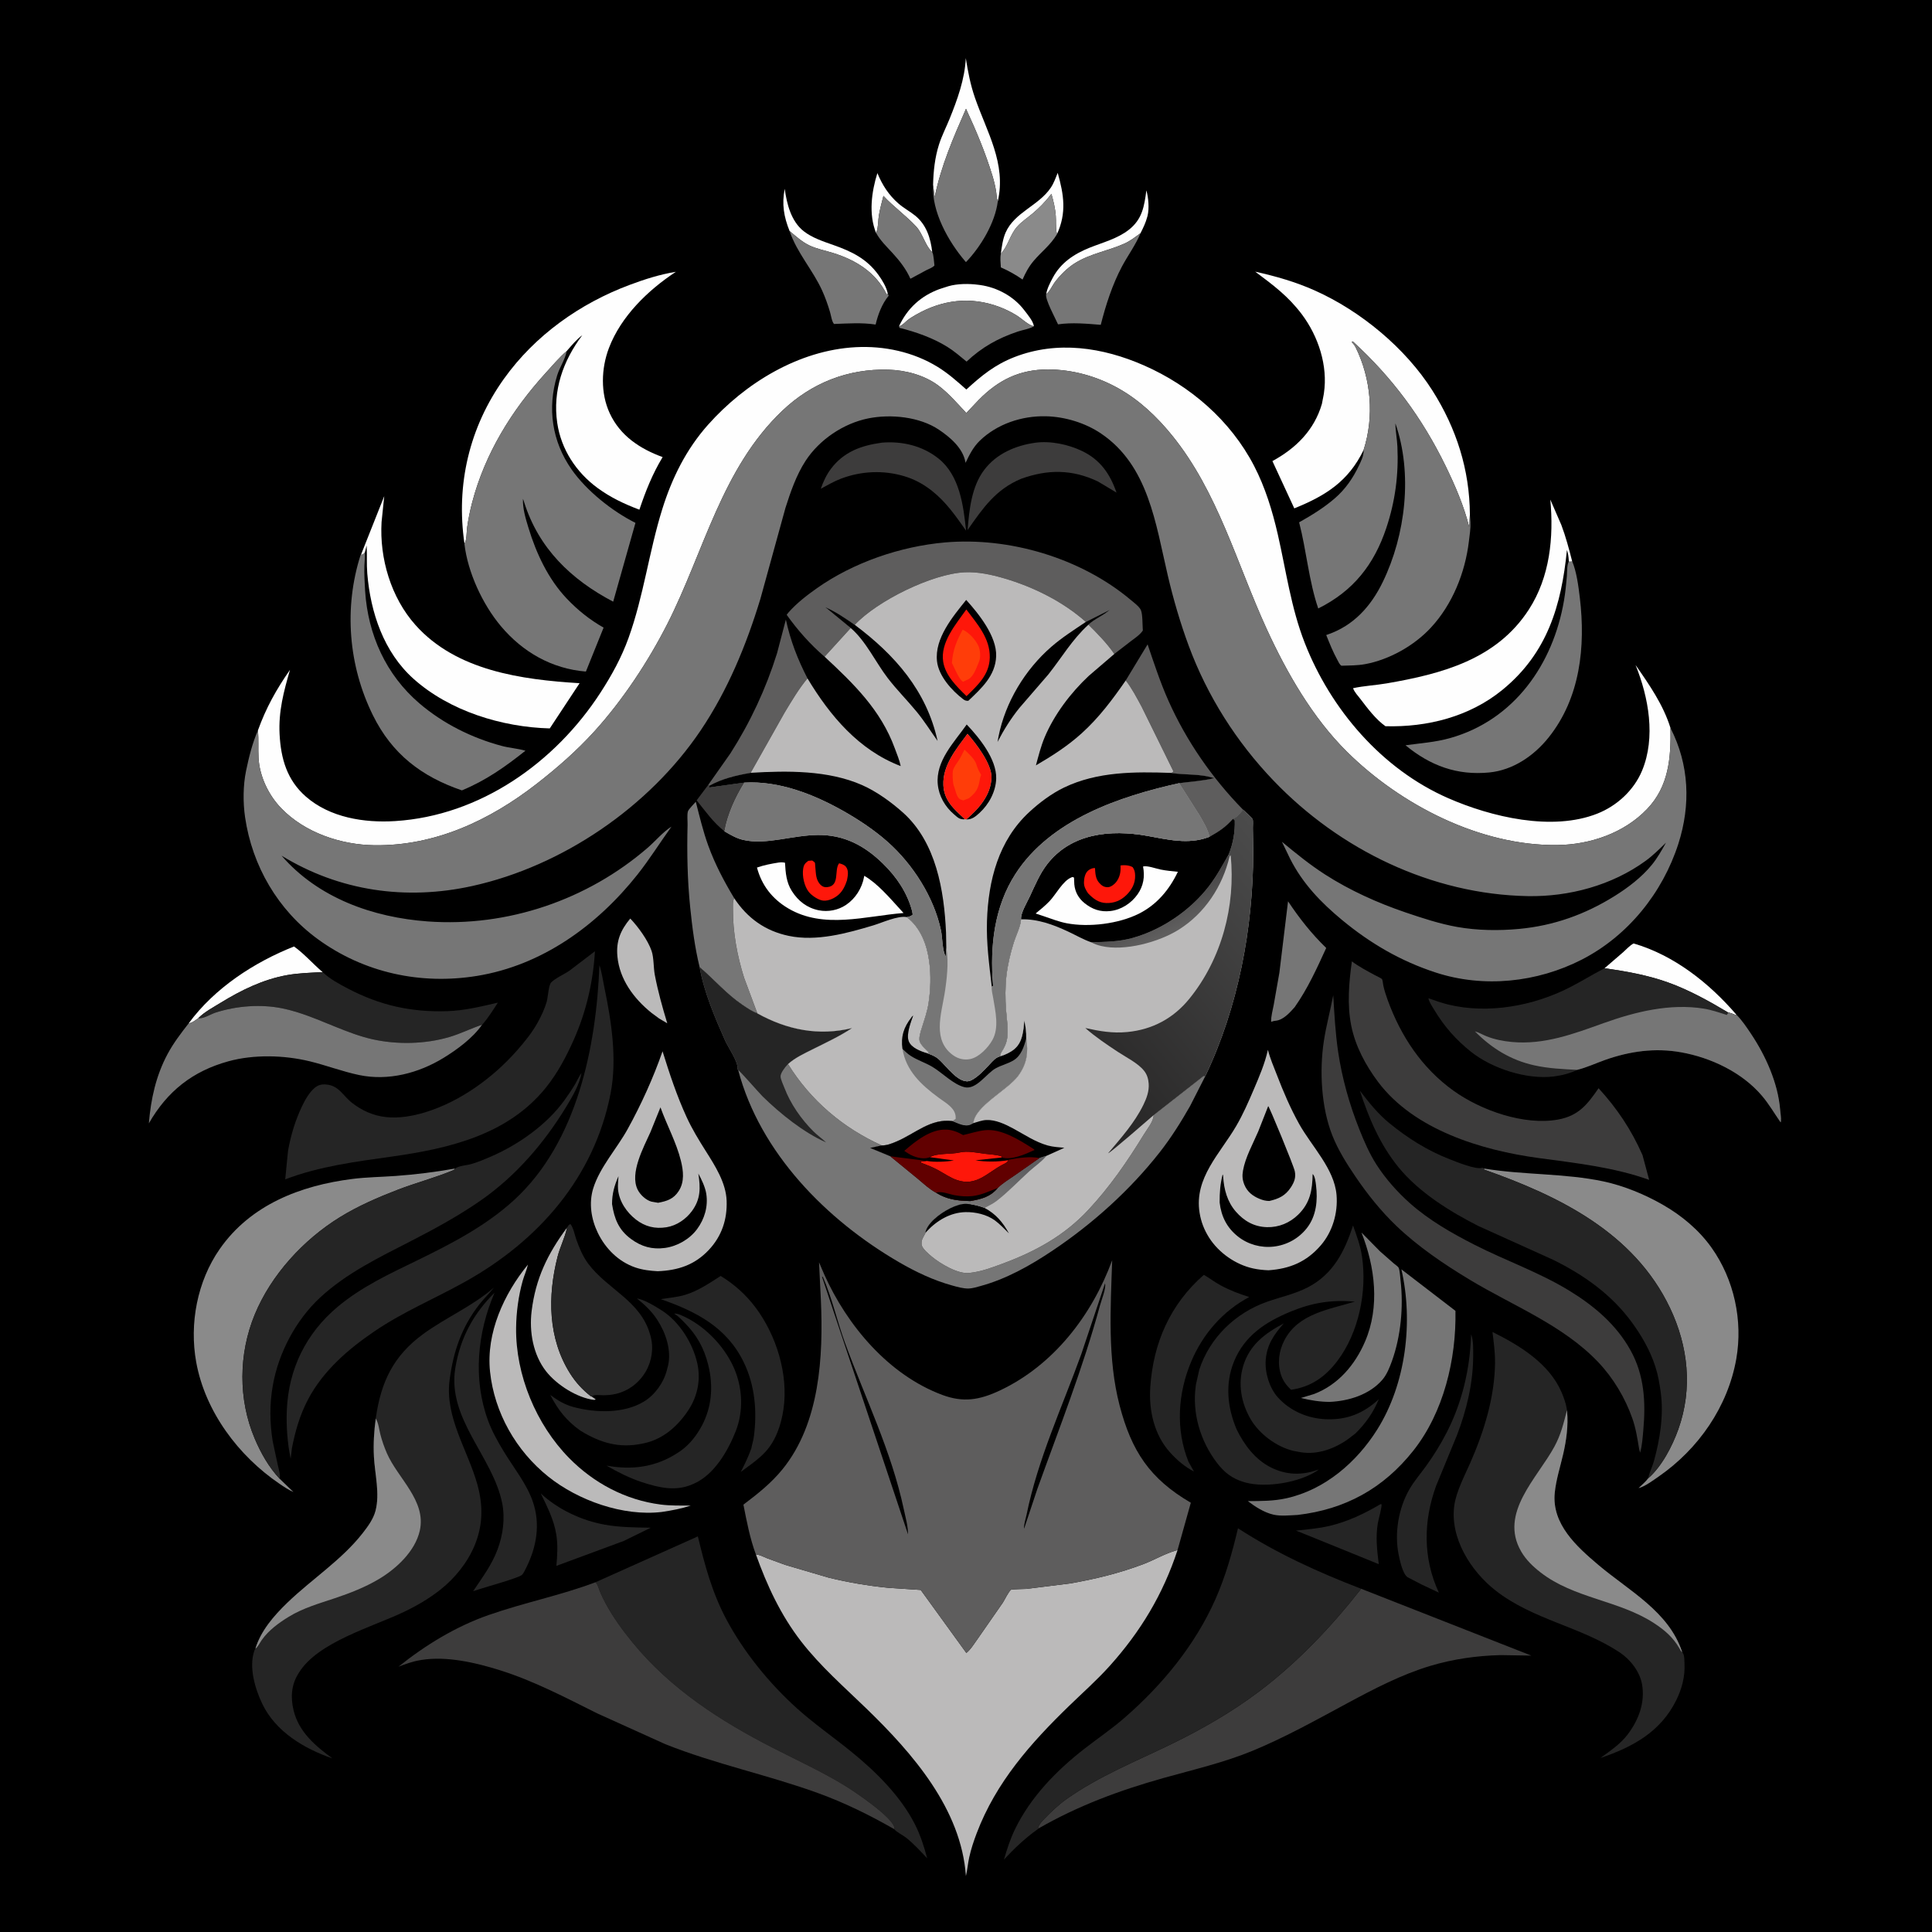 <svg version="1.1" xmlns="http://www.w3.org/2000/svg" style="display: block;" viewBox="0 0 2048 2048" width="1024" height="1024">
<defs>
	<linearGradient id="Gradient1" gradientUnits="userSpaceOnUse" x1="1078.97" y1="1227" x2="1043.03" y2="1283">
		<stop class="stop0" offset="0" stop-opacity="1" stop-color="rgb(93,93,96)"/>
		<stop class="stop1" offset="1" stop-opacity="1" stop-color="rgb(119,118,118)"/>
	</linearGradient>
	<linearGradient id="Gradient2" gradientUnits="userSpaceOnUse" x1="1227.52" y1="947.708" x2="1244.92" y2="985.747">
		<stop class="stop0" offset="0" stop-opacity="1" stop-color="rgb(69,68,69)"/>
		<stop class="stop1" offset="1" stop-opacity="1" stop-color="rgb(95,94,94)"/>
	</linearGradient>
	<linearGradient id="Gradient3" gradientUnits="userSpaceOnUse" x1="1135.32" y1="1130.18" x2="1377.04" y2="932.699">
		<stop class="stop0" offset="0" stop-opacity="1" stop-color="rgb(40,39,39)"/>
		<stop class="stop1" offset="1" stop-opacity="1" stop-color="rgb(75,75,75)"/>
	</linearGradient>
</defs>
<path transform="translate(0,0)" fill="rgb(0,0,0)" d="M -0 -0 L 2048 0 L 2048 2048 L -0 2048 L -0 -0 z"/>
<path transform="translate(0,0)" fill="rgb(254,254,254)" d="M 928.631 246.805 C 920.652 226.984 923.845 203.409 930.053 183.496 C 935.365 196.227 941.996 206.662 952.472 215.807 C 957.955 220.594 964.385 223.979 970.018 228.5 C 982.118 238.212 986.553 252.611 988.208 267.361 C 980.941 260.752 978.198 247.763 971.292 240.284 C 960.515 228.614 947.386 219.388 936.467 207.65 C 934.706 214.437 932.874 221.314 931.666 228.219 C 930.768 233.356 931.076 241.005 929.178 245.589 L 928.631 246.805 z"/>
<path transform="translate(0,0)" fill="rgb(254,254,254)" d="M 1060.93 269.007 C 1061.89 261.778 1063.03 253.186 1065.99 246.5 C 1075.56 224.87 1100.96 218.212 1113.96 198.844 C 1117.08 194.188 1119.11 188.423 1121.22 183.251 C 1127.75 206.373 1130.79 225.682 1120.43 248.266 L 1120.07 246.486 C 1118.99 240.77 1119.6 234.607 1119.17 228.796 C 1118.6 220.964 1116.7 213.003 1114.54 205.473 L 1113.39 206.969 C 1107.84 214.1 1101.5 220.565 1094.57 226.358 C 1089.18 230.868 1082.72 235.176 1078.08 240.434 C 1070.7 248.81 1068.35 261.238 1060.93 269.007 z"/>
<path transform="translate(0,0)" fill="rgb(254,23,10)" d="M 856.833 912.5 L 861 912.191 C 861.931 912.961 863.124 913.495 863.794 914.5 C 864.065 914.908 864.205 918.436 864.262 918.99 C 864.977 925.967 864.563 933.009 870.198 938.268 C 872.193 940.13 874.258 940.672 876.94 940.395 C 890.801 938.961 883.897 922.177 889.5 915.128 C 892.164 915.829 895.133 916.675 896.886 919.012 C 899.917 923.054 898.691 928.625 897.844 933.147 C 896.073 938.667 893.598 944.058 889.297 948.082 C 885.151 951.961 878.264 955.335 872.469 954.676 C 867.432 954.102 860.508 949.377 857.417 945.554 C 852.54 939.522 850.197 928.559 851.38 921.001 C 852.071 916.585 853.394 915.057 856.833 912.5 z"/>
<path transform="translate(0,0)" fill="rgb(254,254,254)" d="M 837.005 244.923 C 830.894 229.811 828.604 216.213 831.848 200.138 C 833.985 216.035 838.619 234.59 851.912 245.044 C 860.945 252.148 872.735 255.962 883.441 259.735 C 902.764 266.545 918.768 274.243 931.063 291.26 C 935.262 297.072 939.523 304.002 941.069 311.045 C 940.56 311.774 940.909 311.379 939.889 312.099 C 928.474 288.647 907.09 275.607 882.965 268.118 C 874.757 265.571 865.762 263.836 858 260.176 C 850.329 256.558 843.508 250.302 837.005 244.923 z"/>
<path transform="translate(0,0)" fill="rgb(254,254,254)" d="M 1109.02 311.7 C 1109.98 305.838 1113.14 299.801 1115.9 294.585 C 1124.39 278.501 1138.73 269.091 1155.24 262.5 C 1169.24 256.913 1184.51 253.028 1196.58 243.598 C 1210.86 232.444 1212.98 218.709 1215.2 201.811 C 1217.37 209.365 1218.38 220.986 1216.46 228.719 L 1216.11 230 C 1214.49 236.135 1211.85 241.475 1209.03 247.128 C 1203.56 251.169 1198.11 255.455 1191.87 258.255 C 1174.89 265.878 1155.86 268.815 1139.86 278.737 C 1131.5 283.923 1123.76 291.606 1117.91 299.496 C 1115.21 303.146 1112.74 309.148 1109.02 311.7 z"/>
<path transform="translate(0,0)" fill="rgb(61,60,60)" d="M 751.841 832.94 L 751.56 834.829 L 789.141 829.597 C 779.623 844.996 771.123 863.376 768.036 881.296 C 755.716 871.469 748.202 860.424 738.459 848.397 L 750.921 831.781 L 751.841 832.94 z"/>
<path transform="translate(0,0)" fill="rgb(254,254,254)" d="M 953.007 345.81 C 961.875 326.717 976.35 313.565 996.062 306.375 L 1005.46 303.373 C 1014.88 300.625 1027.32 300.574 1037 301.878 L 1038.97 302.13 C 1057.03 304.629 1074.81 314.273 1085.83 328.902 C 1088.9 332.978 1095.55 340.685 1095.88 345.878 C 1090.13 344.708 1083.08 337.723 1077.97 334.531 C 1071.94 330.773 1065.59 327.641 1058.93 325.174 C 1028.65 313.957 998.66 317.769 970.966 333.624 C 967.735 335.474 964.438 337.43 961.566 339.809 C 959.275 341.707 956.898 344.49 954.116 345.531 L 953.007 345.81 z"/>
<path transform="translate(0,0)" fill="rgb(37,37,37)" d="M 1463.34 1594.5 L 1464.35 1594.49 C 1465.43 1596.04 1461.16 1611.04 1460.58 1614.5 C 1458.05 1629.45 1459.76 1643.17 1461.54 1658.07 L 1403.74 1634.59 L 1375.29 1623.07 L 1373.64 1622.57 C 1385.59 1621.18 1397.43 1620.32 1409.19 1617.57 C 1428.59 1613.02 1446.27 1604.55 1463.34 1594.5 z"/>
<path transform="translate(0,0)" fill="rgb(254,254,254)" d="M 200.084 1084.69 C 227.328 1047.45 269.454 1020.05 311.665 1003.31 C 322.339 1010.88 331.904 1021.9 342.004 1030.51 C 329.314 1031.15 316.72 1031.44 304.171 1033.69 C 278.874 1038.22 255.582 1049.64 233.871 1063 C 226.553 1067.5 216.726 1072.76 210.686 1078.83 L 210.154 1079.43 C 206.996 1081.4 203.785 1084.46 200.084 1084.69 z"/>
<path transform="translate(0,0)" fill="rgb(254,254,254)" d="M 989.113 195.913 C 989.45 181.453 990.983 167.078 995.367 153.221 C 998.319 143.891 1002.9 135.094 1006.57 126.034 C 1014.89 105.493 1022.7 83.913 1023.8 61.624 C 1026.07 76.054 1028.69 89.784 1033.5 103.651 C 1046.09 139.94 1066.89 173.271 1057.71 213.439 C 1056.4 210.222 1056.51 206.886 1056 203.5 C 1055.11 197.632 1053.66 191.665 1051.93 186 C 1044.46 161.565 1034.75 138.443 1024 115.315 C 1010.59 145.879 997.449 176.07 990.808 208.976 L 989.113 195.913 z"/>
<path transform="translate(0,0)" fill="rgb(118,118,118)" d="M 928.631 246.805 L 929.178 245.589 C 931.076 241.005 930.768 233.356 931.666 228.219 C 932.874 221.314 934.706 214.437 936.467 207.65 C 947.386 219.388 960.515 228.614 971.292 240.284 C 978.198 247.763 980.941 260.752 988.208 267.361 C 989.714 269.205 990.132 278.625 990.548 281.469 C 988.351 283.816 984.717 285.023 981.822 286.471 L 965.076 295.503 C 960.568 285.377 954.007 276.888 946.595 268.745 C 940.257 261.781 933.178 255.12 928.631 246.805 z"/>
<path transform="translate(0,0)" fill="rgb(138,138,138)" d="M 1060.93 269.007 C 1068.35 261.238 1070.7 248.81 1078.08 240.434 C 1082.72 235.176 1089.18 230.868 1094.57 226.358 C 1101.5 220.565 1107.84 214.1 1113.39 206.969 L 1114.54 205.473 C 1116.7 213.003 1118.6 220.964 1119.17 228.796 C 1119.6 234.607 1118.99 240.77 1120.07 246.486 L 1120.43 248.266 C 1113.92 259.434 1103.88 266.894 1095.67 276.596 C 1090.53 282.674 1087.14 289.108 1083.95 296.328 C 1076.51 291.127 1069.27 287.098 1060.95 283.451 C 1060.65 278.641 1060.04 273.774 1060.93 269.007 z"/>
<path transform="translate(0,0)" fill="rgb(254,254,254)" d="M 1700.92 1026.36 L 1720.7 1009.28 C 1724.09 1006.29 1727.74 1002.11 1731.71 1000.1 C 1774.71 1012.65 1811.89 1042.11 1840.73 1075.71 C 1839.02 1075.68 1839.48 1075.87 1838.17 1075.32 C 1836.04 1074.42 1834.51 1073.74 1832.15 1073.44 C 1811.61 1061.17 1790.42 1049.33 1767.81 1041.28 C 1746.14 1033.57 1723.61 1029.6 1700.92 1026.36 z"/>
<path transform="translate(0,0)" fill="rgb(187,186,186)" d="M 668.112 973.697 C 676.378 982.348 686.734 996.471 690.686 1007.94 C 693.197 1015.24 692.641 1025.65 694.127 1033.45 C 697.448 1050.89 702.2 1067.8 707.338 1084.76 L 698.565 1079.56 L 690.5 1073.58 C 671.892 1058.56 656.746 1038.23 654.469 1013.79 C 652.953 997.528 657.881 985.935 668.112 973.697 z"/>
<path transform="translate(0,0)" fill="rgb(37,37,37)" d="M 573.233 1583.09 C 591.499 1600.1 616.612 1611.88 641.154 1616.24 C 657.325 1619.12 673.447 1619.14 689.812 1619.45 L 661.26 1633.45 L 589.773 1659.89 C 590.796 1648.69 591.491 1637.87 589.689 1626.68 C 587.124 1610.75 580.115 1597.41 573.233 1583.09 z"/>
<path transform="translate(0,0)" fill="rgb(187,186,186)" d="M 601.077 1301.33 L 600.885 1302.23 C 598.634 1312.3 593.592 1322.09 590.999 1332.31 C 580.454 1373.87 580.791 1418.58 604.264 1455.86 C 610.311 1465.47 617.416 1473.13 626.312 1480.12 L 626.991 1480.25 L 631.5 1483.37 L 630 1483.99 C 611.812 1481.88 590.067 1467.95 578.855 1453.64 C 565.108 1436.08 560.879 1411.63 563.533 1389.92 C 567.766 1355.29 580.463 1329.14 601.077 1301.33 z"/>
<path transform="translate(0,0)" fill="rgb(254,254,254)" d="M 825.517 914.311 C 827.946 914.021 829.72 914.022 832.121 914.5 C 832.781 925.224 833.461 935.263 839.433 944.627 C 846.163 955.178 855.431 962.413 867.926 964.946 C 877.762 966.94 888.443 964.831 896.783 959.253 C 906.788 952.561 913.76 941.487 915.906 929.701 L 916.131 928.37 C 930.127 936.408 942.944 951.581 953.755 963.386 L 957.798 967.825 C 917.343 971.024 873.25 985.178 835.576 962.942 C 818.731 953 807.403 938.524 802.43 919.646 C 809.906 917.026 817.706 915.519 825.517 914.311 z"/>
<path transform="translate(0,0)" fill="rgb(118,118,118)" d="M 1365.38 955.413 C 1377.56 973.689 1390.08 989.563 1405.84 1004.9 C 1395.86 1026.7 1386.3 1047.87 1372.45 1067.57 C 1367.45 1073.24 1360.55 1081.03 1352.69 1081.98 C 1351.13 1082.16 1350.27 1082.23 1348.71 1082.76 L 1347.5 1083.23 C 1347.15 1077.66 1349.18 1070.87 1350.17 1065.34 L 1356.2 1031.13 L 1365.38 955.413 z"/>
<path transform="translate(0,0)" fill="rgb(118,118,118)" d="M 1209.03 247.128 C 1204.06 259.318 1195.61 270.706 1189.39 282.374 C 1179.19 301.518 1172.16 323.339 1166.85 344.332 C 1152.1 343.143 1136.27 341.643 1121.56 343.833 C 1119.01 337.937 1107.28 316.646 1109.02 311.7 C 1112.74 309.148 1115.21 303.146 1117.91 299.496 C 1123.76 291.606 1131.5 283.923 1139.86 278.737 C 1155.86 268.815 1174.89 265.878 1191.87 258.255 C 1198.11 255.455 1203.56 251.169 1209.03 247.128 z"/>
<path transform="translate(0,0)" fill="rgb(118,118,118)" d="M 837.005 244.923 C 843.508 250.302 850.329 256.558 858 260.176 C 865.762 263.836 874.757 265.571 882.965 268.118 C 907.09 275.607 928.474 288.647 939.889 312.099 C 940.909 311.379 940.56 311.774 941.069 311.045 L 942.035 313.507 C 934.968 321.95 930.696 333.435 928.184 344.041 C 913.899 341.813 898.506 342.892 884.094 343.429 C 881.84 341.066 880.909 334.358 879.89 330.9 C 877.634 323.238 874.944 315.615 871.662 308.329 C 861.647 286.094 844.768 268.069 837.005 244.923 z"/>
<path transform="translate(0,0)" fill="rgb(61,60,60)" d="M 934.174 469.338 L 934.919 469.225 C 956.347 467.473 977.872 472.517 994.859 486.085 C 1017.37 504.067 1021.24 535.898 1024.09 562.534 C 1012.97 546.869 1003.07 532.281 987.738 520.174 L 986.52 519.223 C 977.735 512.598 969.004 507.919 958.433 504.763 C 936.412 498.189 912.957 499.274 891.458 507.416 C 884.089 510.206 877.023 514.371 870.083 518.091 C 872.634 510.647 876.187 503.079 880.961 496.794 C 894.525 478.938 912.695 472.346 934.174 469.338 z"/>
<path transform="translate(0,0)" fill="rgb(61,60,60)" d="M 1097.47 469.312 C 1113.58 467.098 1132.51 471.117 1147 478.076 C 1166.29 487.338 1176.68 502.278 1183.54 522.162 L 1163.74 510.322 C 1136.37 497.379 1110.6 497.385 1082.45 507.546 C 1055.35 518.835 1041.88 538.708 1025.69 561.806 C 1027.44 540.337 1029.87 515.83 1043.32 498.088 C 1056.41 480.818 1076.51 472.249 1097.47 469.312 z"/>
<path transform="translate(0,0)" fill="rgb(94,93,93)" d="M 750.921 831.781 L 774.288 798.566 C 795.514 765.309 811.84 730.234 823.666 692.572 L 833.049 656.787 C 837.953 679.318 845.437 698.635 855.972 719.119 C 846.771 730.15 839.301 742.902 831.868 755.157 L 795.738 819.221 C 780.098 821.968 765.851 825.238 751.841 832.94 L 750.921 831.781 z"/>
<path transform="translate(0,0)" fill="rgb(118,118,118)" d="M 953.007 345.81 L 954.116 345.531 C 956.898 344.49 959.275 341.707 961.566 339.809 C 964.438 337.43 967.735 335.474 970.966 333.624 C 998.66 317.769 1028.65 313.957 1058.93 325.174 C 1065.59 327.641 1071.94 330.773 1077.97 334.531 C 1083.08 337.723 1090.13 344.708 1095.88 345.878 C 1091.96 348.513 1083.56 349.889 1078.86 351.477 C 1057.79 358.596 1040.86 368.039 1024.61 383.312 C 1018.04 377.926 1011.41 372.146 1004.18 367.666 C 988.886 358.186 970.882 351.856 953.5 347.516 L 953.007 345.81 z"/>
<path transform="translate(0,0)" fill="rgb(37,37,37)" d="M 1559.46 1414.5 C 1562.05 1421.31 1561.65 1430.83 1561.61 1438.15 C 1561.48 1466.58 1554.59 1494.91 1544.46 1521.36 L 1522.37 1574.95 C 1508.7 1612.37 1508.29 1651.86 1525.27 1688.28 L 1506.72 1679.52 L 1492.16 1671.96 C 1486.9 1668.6 1483.84 1654 1482.64 1648.06 C 1478.03 1625.33 1482.39 1598.99 1493.99 1578.79 C 1499.01 1570.06 1505.64 1562.42 1511.53 1554.29 C 1519.6 1543.15 1526.63 1531.79 1532.99 1519.59 C 1549.94 1487.09 1558.29 1451.01 1559.46 1414.5 z"/>
<path transform="translate(0,0)" fill="rgb(118,118,118)" d="M 1443.21 1306.53 L 1462.89 1326.49 L 1477.46 1339.28 C 1478.81 1340.46 1481.59 1342.27 1482.46 1343.62 C 1483.86 1345.81 1484.35 1354.81 1484.68 1357.7 C 1487.85 1385.28 1484.94 1416.61 1475.51 1442.78 C 1473.09 1449.49 1470.06 1457.17 1465.35 1462.62 C 1451.66 1478.48 1429.61 1485.19 1409.47 1486.06 C 1399.04 1486.02 1389.12 1484.41 1379.02 1481.9 L 1392.97 1477.71 C 1418.56 1467.88 1436.32 1446.87 1446.97 1422.19 C 1462.92 1385.22 1457.6 1342.82 1443.21 1306.53 z"/>
<path transform="translate(0,0)" fill="rgb(37,37,37)" d="M 1360.91 1402.82 C 1350.57 1414.43 1343.02 1425.46 1341.73 1441.46 C 1340.65 1454.88 1345.6 1471.29 1354.62 1481.3 C 1367.7 1495.79 1386.29 1503.67 1405.62 1504.44 C 1427.96 1505.33 1445.25 1498.25 1461.56 1483.25 C 1455.77 1497.4 1447.77 1508.68 1436.96 1519.39 L 1429.29 1525.31 C 1414.96 1535.62 1396.87 1542.3 1379.09 1539.45 L 1377.5 1539.18 L 1371 1537.98 C 1352.96 1533.61 1334.59 1519.91 1325.39 1503.81 C 1315.66 1486.79 1312.1 1466.76 1317.92 1447.78 C 1324.79 1425.35 1341.1 1413.33 1360.91 1402.82 z"/>
<path transform="translate(0,0)" fill="rgb(94,93,93)" d="M 1193.34 721.291 L 1216.5 683.06 C 1223.32 703.098 1229.95 723.419 1238.58 742.768 C 1257.62 785.477 1284.93 824.862 1317.64 858.259 C 1314.49 861.881 1311.8 865.936 1307.28 867.775 L 1307 867.971 C 1299.44 876.602 1292.19 881.39 1282.24 886.971 C 1280.32 878.911 1275.8 871.39 1271.69 864.269 L 1250.05 830.178 C 1262.45 828.537 1274.89 827.829 1287.08 824.939 C 1273.02 820.069 1256.86 821.64 1242.4 819.515 L 1241.36 819.315 C 1243.47 818.595 1242.69 819.243 1243.8 817.5 L 1210.1 749 C 1205.01 739.686 1199.88 729.658 1193.34 721.291 z"/>
<path transform="translate(0,0)" fill="rgb(118,118,118)" d="M 989.113 195.913 L 990.808 208.976 C 997.449 176.07 1010.59 145.879 1024 115.315 C 1034.75 138.443 1044.46 161.565 1051.93 186 C 1053.66 191.665 1055.11 197.632 1056 203.5 C 1056.51 206.886 1056.4 210.222 1057.71 213.439 C 1054.86 236.23 1039.63 261.593 1023.96 277.862 L 1023.21 277.019 C 1005.29 256.143 987.411 224.171 989.113 195.913 z"/>
<path transform="translate(0,0)" fill="rgb(37,37,37)" d="M 714.648 1392.5 C 716.683 1392.21 719.284 1393.05 721.174 1393.82 C 745.74 1403.88 767.893 1426.52 778.294 1450.75 C 787.206 1471.51 788.256 1495.99 779.878 1517.19 C 771.573 1538.2 757.199 1563.11 735.62 1572.73 L 734.24 1573.32 C 716.073 1581.36 698.342 1576.92 680.263 1571.09 C 666.91 1566.58 655.101 1560.64 642.922 1553.59 C 669.998 1558.6 695.375 1555.23 718.684 1539.87 L 720 1538.99 C 728.972 1533.08 736.107 1524.67 741.623 1515.52 C 754.485 1494.2 756.702 1470.21 750.608 1446.27 C 746.13 1428.67 738.579 1415.22 725.899 1402.34 C 722.37 1398.75 719 1395.1 714.648 1392.5 z"/>
<path transform="translate(0,0)" fill="rgb(118,118,118)" d="M 741.647 1025.29 C 736.515 1004.31 733.789 983.001 731.601 961.53 C 728.639 932.47 728.123 903.49 728.851 874.306 C 728.952 870.29 728.171 863.763 729.219 860.151 C 729.913 857.758 735.745 852.136 737.575 849.888 C 741.588 865.559 745.297 881.275 750.83 896.5 C 758.019 916.276 767.505 934.13 778.276 952.114 C 776.498 955.536 776.993 960.092 776.962 963.899 C 776.764 987.941 781.5 1013.57 788.785 1036.48 L 802.831 1074.24 C 797.179 1072.26 791.866 1068.52 786.938 1065.19 C 769.817 1053.62 757.256 1038.52 741.647 1025.29 z"/>
<path transform="translate(0,0)" fill="rgb(37,37,37)" d="M 675.195 1376.5 C 682.578 1377.27 695.159 1385.08 701.558 1389.16 C 720.262 1401.08 734.476 1423.97 739.192 1445.32 C 742.97 1462.43 739.482 1479.89 729.866 1494.57 C 718.646 1511.69 702.872 1525.74 682.339 1530 L 680.5 1530.37 C 656.025 1535.46 635.865 1529.26 615.161 1516.5 C 600.487 1506.02 591.509 1494.58 583.297 1478.7 C 591.13 1484.34 598.066 1488.82 607.5 1491.39 C 630.894 1497.78 661.082 1498.69 682.5 1485.77 C 694.136 1478.76 703.509 1465.7 706.892 1452.48 L 707.258 1451 L 708.166 1447.66 C 711.9 1431.38 705.828 1413.1 696.958 1399.46 L 695.996 1398 C 690.993 1390.28 682.493 1382.12 675.195 1376.5 z"/>
<path transform="translate(0,0)" fill="rgb(37,37,37)" d="M 1276.13 1351.37 C 1282.17 1354.86 1287.69 1359.14 1293.88 1362.5 C 1303.63 1367.81 1313.69 1371.58 1324.26 1374.9 C 1296.3 1389.73 1275.23 1413.93 1262.91 1442.92 C 1248.54 1476.76 1245.99 1515.2 1259.86 1549.55 L 1265.66 1559.91 C 1255.9 1554.85 1247.5 1547.68 1240.18 1539.5 C 1223.34 1520.67 1217.67 1495.01 1219.35 1470.33 C 1222.54 1423.36 1240.47 1382.63 1276.13 1351.37 z"/>
<path transform="translate(0,0)" fill="rgb(37,37,37)" d="M 763.919 1352.57 C 778.243 1361.27 790.596 1372.32 800.707 1385.72 C 822.939 1415.17 835.948 1457.02 830.49 1493.92 C 828.088 1510.16 822.488 1527.18 811.11 1539.31 C 803.595 1547.32 794.017 1553.75 785.252 1560.33 C 789.557 1552.02 793.303 1544.08 796.475 1535.27 C 797.144 1531.18 798.547 1527.25 799.101 1523.08 C 802.678 1496.17 800.35 1468.68 788.413 1444.05 C 770.343 1406.78 737.628 1390.12 700.409 1377.14 C 709.112 1375.76 718.125 1375.1 726.585 1372.5 C 739.995 1368.39 752.218 1360.13 763.919 1352.57 z"/>
<path transform="translate(0,0)" fill="rgb(37,37,37)" d="M 524.233 1370.37 C 505.94 1412.8 501.228 1461.92 517.32 1505.75 C 521.483 1517.09 527.553 1527.93 533.781 1538.25 C 544.216 1555.55 558.431 1572.91 564.925 1592.09 C 572.946 1615.78 568.837 1639.53 557.993 1661.49 C 556.849 1663.81 555.014 1667.84 553.213 1669.5 C 549.756 1672.69 514.47 1682.46 508.279 1684.55 L 501.538 1686.74 C 511.232 1672.21 521.095 1659.3 527.358 1642.71 C 533.153 1627.36 535.579 1609.73 532.35 1593.53 C 522.448 1543.87 473.716 1504.17 482.669 1450.02 C 487.876 1418.53 501.573 1392.79 524.233 1370.37 z"/>
<path transform="translate(0,0)" fill="rgb(187,186,186)" d="M 559.644 1340.49 C 558.355 1346.4 555.684 1351.94 554.055 1357.78 C 549.604 1373.76 547.295 1390.88 547.095 1407.46 C 546.49 1457.58 568.366 1510.06 603.357 1545.64 C 629.454 1572.18 663.153 1590.08 700.245 1594.86 C 710.785 1596.22 721.639 1595.94 732.252 1596.01 C 722.361 1599.17 712.509 1601.12 702.25 1602.62 L 701.408 1602.75 C 660.567 1607.6 612.858 1590.61 581.215 1565.27 C 547.143 1537.99 524.068 1497.61 519.47 1454.06 C 515.146 1413.11 534.215 1371.48 559.644 1340.49 z"/>
<path transform="translate(0,0)" fill="rgb(37,37,37)" d="M 342.004 1030.51 C 349.871 1037.89 359.5 1043.07 368.999 1048.03 C 402.828 1065.72 435.632 1073.04 473.708 1071.89 C 492.226 1071.34 509.854 1066.98 527.767 1062.83 C 522.597 1070.88 517.484 1078.98 511.22 1086.24 L 510.997 1086.25 C 499.305 1090.19 488.455 1095.68 476.518 1099.23 C 450.786 1106.89 420.629 1107.5 394.451 1101.57 C 381.182 1098.56 368.652 1093.67 356.053 1088.62 C 337.273 1081.1 318.932 1072.87 299 1068.85 C 276.245 1064.27 250.741 1066.27 228.658 1073.34 C 223.279 1075.06 217.03 1079.34 211.452 1079.45 L 210.154 1079.43 L 210.686 1078.83 C 216.726 1072.76 226.553 1067.5 233.871 1063 C 255.582 1049.64 278.874 1038.22 304.171 1033.69 C 316.72 1031.44 329.314 1031.15 342.004 1030.51 z"/>
<path transform="translate(0,0)" fill="rgb(118,118,118)" d="M 1666.55 594.945 C 1671.24 605.834 1673.26 621.671 1674.68 633.61 C 1680.86 685.376 1675.19 739.762 1641.58 781.787 C 1626.1 801.145 1603.92 816.367 1578.77 818.839 C 1544.52 822.207 1516.16 811.659 1489.9 790.032 C 1506.02 787.746 1521.31 786.86 1537.15 782.399 C 1605.05 763.279 1646.36 704.241 1657.88 636.685 C 1659.34 628.174 1660.22 619.563 1660.93 610.963 C 1661.29 606.525 1660.87 599.028 1663.01 595.196 C 1664.36 595.268 1665.27 595.44 1666.55 594.945 z"/>
<path transform="translate(0,0)" fill="rgb(118,118,118)" d="M 382.654 588.046 C 384.939 587.622 385.075 587.35 386.733 585.676 C 387.112 590.458 386.409 594.783 386.275 599.5 C 386.022 608.396 386.464 617.685 387.045 626.561 C 390.076 672.846 409.166 715.344 444.638 745.646 C 469.663 767.023 500.086 782.206 531.841 790.691 C 540.115 792.902 548.866 793.434 556.995 795.788 C 535.629 812.782 515.042 827.353 489.615 837.839 C 446.769 823.177 415.566 799.292 395.27 758.148 C 369.324 705.55 364.392 644.431 382.175 588.512 L 382.654 588.046 z"/>
<path transform="translate(0,0)" fill="rgb(254,254,254)" d="M 1663.01 595.196 L 1662.95 593.882 C 1662.75 589.97 1662.25 586.715 1661.02 583.001 C 1655.16 641.868 1640.19 692.423 1592.62 731.281 C 1557.8 759.721 1512.99 771.049 1468.64 769.819 C 1458.49 762.714 1449.57 750.776 1442.13 741 C 1439.54 737.603 1435.64 733.57 1434.31 729.517 C 1445.94 726.985 1458.25 726.422 1470.04 724.393 C 1528.58 714.316 1586.52 698.967 1620.68 646.082 C 1643.02 611.49 1647.11 569.586 1643.4 529.596 L 1655.08 556.468 C 1659.81 568.981 1663.23 582.001 1666.55 594.945 C 1665.27 595.44 1664.36 595.268 1663.01 595.196 z"/>
<path transform="translate(0,0)" fill="rgb(37,37,37)" d="M 601.077 1301.33 L 602.796 1298.74 C 603.285 1298.21 604.007 1297.85 604.626 1297.5 C 607.878 1301.41 609.091 1308.75 610.841 1313.72 C 613.95 1322.54 617.863 1331.96 623.492 1339.49 C 644.025 1366.96 678.977 1378.75 689.088 1414.5 L 689.601 1416.26 C 693.063 1428.88 691.058 1442.67 684.5 1453.93 C 677.647 1465.7 666.259 1474.43 652.959 1477.55 C 648.435 1478.62 644.001 1479.02 639.371 1479.02 C 635.539 1479.03 630.238 1478 626.991 1480.25 L 626.312 1480.12 C 617.416 1473.13 610.311 1465.47 604.264 1455.86 C 580.791 1418.58 580.454 1373.87 590.999 1332.31 C 593.592 1322.09 598.634 1312.3 600.885 1302.23 L 601.077 1301.33 z"/>
<path transform="translate(0,0)" fill="rgb(254,254,254)" d="M 382.654 588.046 L 407.313 525.901 L 404.481 553.316 C 402.193 591.964 414.462 633.417 440.376 662.503 C 483.688 711.119 553.161 720.484 614.39 724.228 L 582.776 772.151 C 532.124 770.801 476.635 753.799 438.432 719.642 C 406.719 691.288 392.75 649.252 389.331 607.912 C 388.517 598.075 389.23 588.169 388.647 578.308 L 386.733 585.676 C 385.075 587.35 384.939 587.622 382.654 588.046 z"/>
<path transform="translate(0,0)" fill="rgb(118,118,118)" d="M 1485.54 1345.55 L 1542.84 1389.56 C 1543.81 1440.72 1530.39 1497.08 1498.19 1537.74 C 1466.4 1577.87 1426.02 1600 1375.46 1605.91 C 1367.53 1606.27 1357.68 1607.38 1349.94 1605.6 C 1340.04 1603.33 1330.75 1597.3 1322.73 1591.25 C 1336.59 1591.17 1350.06 1591.25 1363.67 1588.23 C 1404.4 1579.18 1438.15 1550.03 1459.93 1515.34 C 1490.47 1466.7 1498.26 1400.78 1485.54 1345.55 z"/>
<path transform="translate(0,0)" fill="rgb(118,118,118)" d="M 210.154 1079.43 L 211.452 1079.45 C 217.03 1079.34 223.279 1075.06 228.658 1073.34 C 250.741 1066.27 276.245 1064.27 299 1068.85 C 318.932 1072.87 337.273 1081.1 356.053 1088.62 C 368.652 1093.67 381.182 1098.56 394.451 1101.57 C 420.629 1107.5 450.786 1106.89 476.518 1099.23 C 488.455 1095.68 499.305 1090.19 510.997 1086.25 C 501.441 1100.19 484.559 1112.58 470.286 1121.34 C 443.758 1137.61 411.574 1146.07 380.623 1139.57 C 362.881 1135.85 345.884 1129.28 328.276 1125.01 C 301.212 1118.46 269.194 1117.58 242.188 1125 C 204.217 1135.44 177.326 1156.72 157.785 1190.83 C 159.915 1165.07 165.31 1140.29 177.625 1117.32 C 183.886 1105.64 191.947 1095.1 200.084 1084.69 C 203.785 1084.46 206.996 1081.4 210.154 1079.43 z"/>
<path transform="translate(0,0)" fill="rgb(37,37,37)" d="M 1434.26 1299.06 C 1438.29 1310.28 1442.11 1320.39 1443.83 1332.27 C 1449.2 1369.17 1440.34 1412.74 1417.63 1442.69 C 1404.88 1459.5 1389.57 1470.28 1368.52 1473.21 C 1363.73 1468.66 1360.01 1463.75 1357.91 1457.38 C 1353.87 1445.16 1355.65 1432.15 1361.48 1420.82 C 1376.11 1392.41 1408.78 1388.15 1436.27 1379.76 C 1411.29 1377.65 1391.11 1380.87 1368.16 1390.34 C 1341.69 1401.26 1319.22 1415.8 1308.05 1443.38 C 1298.49 1466.97 1301.08 1491.98 1310.79 1515.01 C 1318.81 1531.56 1330.58 1547.32 1347.45 1555.66 C 1363.62 1563.64 1380.15 1564.11 1396.96 1558.01 L 1397.98 1557.63 L 1395.62 1559.42 C 1376.72 1571.63 1342.01 1577.34 1320.65 1571.63 L 1319 1571.16 C 1306.44 1567.62 1297.93 1561.02 1290.06 1550.73 C 1272.38 1527.62 1263.44 1497.7 1267.62 1468.69 L 1267.88 1467 L 1271.28 1451.94 C 1282.41 1417.85 1309.62 1391.78 1343.13 1379.92 C 1357.53 1374.83 1373 1371.61 1386.62 1364.48 C 1413.33 1350.51 1425.43 1326.48 1434.26 1299.06 z"/>
<path transform="translate(0,0)" fill="rgb(94,93,93)" d="M 874.12 696.141 L 874.026 696.128 C 858.713 682.871 845.657 668.155 833.905 651.7 L 835.795 649.305 C 844.285 639.571 855.346 631.017 865.861 623.6 C 904.648 596.239 954.42 579.18 1001.65 575.015 C 1069.89 568.999 1145.82 591.614 1198.33 635.684 C 1201.4 638.254 1207.73 642.954 1209.34 646.609 C 1211.39 651.257 1210.98 662.848 1211.46 668.338 C 1208.81 672.571 1203 676.531 1199 679.51 L 1181.23 693.226 C 1173.51 682.032 1163.45 671.729 1153.78 662.184 C 1160.42 655.934 1169.31 652.778 1176.14 646.622 L 1151.05 659.26 C 1126.87 637.7 1095.41 622.15 1064.5 613.089 C 1051.1 609.16 1036.6 605.974 1022.58 606.642 C 987.884 608.293 929.702 637.011 906.097 662.368 C 895.878 655.344 886.386 648.67 874.958 643.682 L 901.791 665.721 L 874.12 696.141 z"/>
<path transform="translate(0,0)" fill="rgb(61,60,60)" d="M 1413.28 1055 C 1414.5 1075.06 1415.55 1095.12 1418.49 1115.02 C 1422.62 1142.93 1430.47 1170.8 1440.91 1197 C 1446.05 1209.89 1451.6 1222.78 1459.1 1234.5 C 1468.68 1249.46 1481.4 1263.78 1494.66 1275.54 C 1514.96 1293.54 1538.84 1307.17 1562.91 1319.45 C 1596.27 1336.45 1631.97 1348.8 1663.93 1368.43 C 1690.01 1384.44 1713.24 1404.09 1728.33 1431.18 C 1743.09 1457.66 1744.64 1486.23 1741.99 1515.85 C 1741.26 1523.96 1740.79 1532.07 1738.56 1539.94 L 1737.51 1535.76 C 1735.72 1524.83 1734.08 1514.2 1730.4 1503.7 C 1722.73 1481.77 1710.1 1460.68 1694.11 1443.87 C 1656.69 1404.55 1603.85 1384.22 1558.15 1356.68 C 1530.78 1340.18 1503.37 1321.65 1480.22 1299.52 C 1463.85 1283.86 1449.56 1265.96 1436.85 1247.25 C 1427.6 1233.65 1418.42 1219.01 1412.35 1203.69 C 1400.51 1173.8 1398.57 1135.1 1403.32 1103.68 C 1405.8 1087.31 1410.2 1071.26 1413.28 1055 z"/>
<path transform="translate(0,0)" fill="rgb(254,254,254)" d="M 1445.5 476.937 C 1429.41 510.249 1405.3 525.424 1372.01 538.899 L 1348.81 488.774 C 1373.71 475.188 1393.14 456.055 1401.27 428.154 L 1403.13 418.5 L 1403.4 416.801 C 1407.77 387.651 1397.47 356.48 1380.06 333.261 C 1365.61 313.986 1349.53 302.127 1330.56 287.96 C 1352.42 292.846 1373.26 298.771 1393.81 307.957 C 1442.41 329.688 1489.84 368.942 1518.46 414.055 C 1543.84 454.068 1557.89 497.935 1558.14 545.486 L 1557.41 558.55 C 1551.74 536.192 1542.55 514.785 1532.46 494.084 C 1507.52 442.916 1475.91 400.261 1434 361.89 L 1432.85 362.5 C 1434.49 364.249 1436.02 366.105 1437.08 368.265 C 1453.51 401.7 1456.85 441.609 1445.5 476.937 z"/>
<path transform="translate(0,0)" fill="rgb(61,60,60)" d="M 1433.05 1019.1 C 1440.67 1024.84 1449.03 1029.09 1457.34 1033.68 C 1458.78 1034.48 1464.23 1036.88 1465.04 1037.98 C 1465.6 1038.74 1466.13 1043.57 1466.39 1044.78 C 1467.52 1049.99 1469.19 1055.09 1471.01 1060.1 C 1484.93 1098.46 1507.35 1132.26 1540.82 1156.25 C 1569.98 1177.15 1615.66 1193.26 1651.56 1186.78 C 1673.5 1182.82 1682.76 1170.61 1694.56 1153.57 C 1714.24 1175.03 1729.46 1197.87 1741.14 1224.49 L 1748.18 1250.72 C 1710.78 1237.25 1669.96 1232.87 1630.75 1227.53 C 1570.57 1219.34 1499.07 1197.79 1460.87 1146.94 C 1447.65 1129.33 1436.68 1108.89 1432.35 1087.13 C 1427.9 1064.75 1429.94 1041.5 1433.05 1019.1 z"/>
<path transform="translate(0,0)" fill="rgb(254,254,254)" d="M 492.355 576.317 C 483.203 513.937 497.437 452.952 534.264 401.446 C 567.146 355.458 614.815 321.648 667.459 301.99 C 683.63 295.952 699.383 290.919 716.45 288.135 C 686.858 307.585 658.284 335.295 645.5 368.893 C 637.24 390.603 636.447 416.725 646.32 438.03 C 657.425 461.993 678.387 475.752 702.407 484.535 C 691.571 502.507 684.436 520.476 677.78 540.281 C 661.725 534.245 647.045 527.29 633.187 517.084 C 610.671 500.501 594.761 476.157 590.691 448.291 C 585.693 414.069 596.834 382.365 617.265 355.336 C 610.938 359.939 605.899 366.297 600.733 372.133 C 592.537 379.222 585.419 387.695 578.142 395.707 C 542.36 435.101 514.094 480.818 500.486 532.701 C 498.222 541.336 496.454 550.255 495.184 559.093 C 494.5 563.848 494.939 572.458 492.355 576.317 z"/>
<path transform="translate(0,0)" fill="rgb(138,138,138)" d="M 482.371 1238.69 L 481.127 1240.2 C 461.759 1248.35 441.005 1253.7 421.356 1261.29 C 400.358 1269.4 379.354 1278.48 360.178 1290.34 C 321.653 1314.17 287.376 1351.35 270.02 1393.5 C 252.858 1435.18 252.379 1483.54 270.087 1525.16 C 276.593 1540.46 285.063 1555.45 296.513 1567.61 L 311.015 1581.56 C 305.896 1579.46 300.766 1575.92 296.195 1572.81 C 252.787 1543.32 217.505 1496.32 208.008 1444.03 C 200.587 1403.18 209.048 1358.27 232.906 1324.03 C 265.62 1277.08 318.501 1256.71 373.403 1249.74 C 388.693 1247.8 404.191 1247.66 419.546 1246.55 C 440.792 1245 461.393 1242.43 482.371 1238.69 z"/>
<path transform="translate(0,0)" fill="rgb(187,186,186)" d="M 702.331 1114.42 C 709.773 1138.28 717.431 1161.55 727.891 1184.31 C 733.619 1196.78 740.643 1208.27 747.95 1219.85 C 757.871 1235.57 769.563 1253.61 770.26 1272.84 C 770.982 1292.71 765.052 1310.41 751.384 1324.96 C 736.329 1340.99 718.623 1346.72 697.104 1347.54 C 689.057 1347.09 681.175 1346.19 673.513 1343.58 C 655.699 1337.5 641.79 1323.56 633.7 1306.83 C 626.694 1292.35 624.022 1275.38 628.839 1259.75 C 635.701 1237.48 653.998 1217.4 665.245 1197.05 C 679.653 1170.99 692.531 1142.54 702.331 1114.42 z"/>
<path transform="translate(0,0)" fill="rgb(0,0,0)" d="M 740.284 1244.06 C 743.685 1250.26 747.563 1258.39 748.67 1265.39 C 750.792 1278.8 746.903 1292.18 738.869 1303 C 731.009 1313.59 717.933 1321.1 704.861 1322.87 C 691.312 1324.71 679.971 1321.51 668.968 1313.42 C 655.772 1303.72 651.239 1292 648.794 1276.37 C 648.796 1265.35 651.269 1256.75 655.611 1246.78 C 655.439 1251.43 654.723 1256.27 655.165 1260.89 C 656.382 1273.57 664.264 1285.16 674.155 1292.82 C 683.81 1300.3 694.458 1302.88 706.5 1300.93 C 717.292 1299.19 727.178 1292.4 733.583 1283.63 C 742.899 1270.89 742.556 1258.92 740.284 1244.06 z"/>
<path transform="translate(0,0)" fill="rgb(0,0,0)" d="M 700.115 1173.84 C 706.882 1192.72 716.999 1211 721.799 1230.5 C 724.42 1241.15 725.778 1252.74 719.5 1262.49 C 713.97 1271.08 707.045 1273.21 697.617 1275.01 L 690.5 1273.77 C 684.659 1272.16 678.592 1266.45 675.942 1261.09 C 667.253 1243.49 682.259 1216.31 689.5 1200.07 L 700.115 1173.84 z"/>
<path transform="translate(0,0)" fill="rgb(37,37,37)" d="M 630.661 1008.38 C 628.767 1040.53 621.439 1072.43 608.333 1101.93 C 600.379 1119.83 591.242 1137.21 578.96 1152.55 C 538.762 1202.77 476.614 1217.35 416 1225.92 C 377.794 1231.31 338.549 1236.26 302.341 1250.16 L 305.299 1220.04 C 308.273 1203.48 312.936 1187.73 320.229 1172.53 C 323.439 1165.84 327.777 1158.08 333.5 1153.22 C 337.064 1150.2 340.762 1149.24 345.347 1149.57 C 359.395 1150.59 363.221 1161.34 373.105 1169.03 C 383.615 1177.21 395.651 1182.67 408.937 1184.13 C 423.118 1185.68 437.516 1183.12 451.066 1178.97 C 487.857 1167.68 522.5 1142.49 547.804 1113.83 C 555.948 1104.61 564.16 1094.53 570.079 1083.7 C 573.846 1076.82 577.409 1069.33 579.561 1061.75 C 580.841 1057.24 581.479 1044.31 584.269 1041.44 C 588.84 1036.75 598.096 1032.83 603.664 1028.94 L 630.661 1008.38 z"/>
<path transform="translate(0,0)" fill="rgb(187,186,186)" d="M 1344.05 1112.84 C 1346.27 1121.91 1350.25 1130.87 1353.6 1139.59 C 1360.45 1157.4 1367.81 1174.64 1377.09 1191.34 C 1390.23 1214.99 1414.46 1238.82 1416.79 1266.7 C 1418.37 1285.75 1412.59 1305.68 1400.01 1320.21 C 1384.96 1337.61 1367.3 1344.98 1344.64 1346.54 C 1339.13 1346.34 1333.82 1345.78 1328.42 1344.61 C 1309.95 1340.62 1292 1328.08 1281.81 1312.14 C 1276.52 1303.86 1273.15 1295.19 1271.6 1285.5 C 1265.7 1248.64 1293.41 1222.86 1310.46 1193.56 C 1317.67 1181.19 1323.39 1168.14 1328.99 1155 C 1334.92 1141.08 1340.74 1127.66 1344.05 1112.84 z"/>
<path transform="translate(0,0)" fill="rgb(0,0,0)" d="M 1391.46 1244.5 C 1393.94 1246.61 1394.61 1253.07 1395.02 1256.34 C 1396.98 1272.05 1395.48 1288.9 1385.34 1301.82 C 1376.64 1312.91 1364.03 1319.86 1350.1 1321.45 C 1336.61 1322.98 1322.87 1319.16 1312.2 1310.69 C 1300.48 1301.39 1294.57 1289.4 1292.87 1274.72 C 1292.81 1264.14 1293.45 1255.24 1296.03 1244.97 C 1296.7 1246.35 1296.51 1245.66 1296.62 1247.4 C 1297.43 1260.85 1300.99 1273.95 1310.02 1284.33 C 1318.77 1294.37 1329.41 1300.46 1343 1300.84 C 1355.63 1301.19 1367.29 1296.27 1376.22 1287.51 C 1388.91 1275.08 1391.16 1261.4 1391.46 1244.5 z"/>
<path transform="translate(0,0)" fill="rgb(0,0,0)" d="M 1344.36 1172.5 C 1345.56 1173.27 1371.17 1235.16 1372.51 1241.47 C 1373.92 1248.07 1371.99 1253.13 1368.36 1258.67 C 1362.53 1267.57 1355.44 1270.82 1345.52 1273.09 C 1341.72 1273.07 1338.52 1272.21 1335 1270.76 C 1327.78 1267.78 1322.07 1263.22 1319.08 1255.86 C 1316.98 1250.69 1316.65 1246.27 1317.64 1240.79 C 1320.14 1226.77 1328.14 1212.53 1333.77 1199.42 L 1344.36 1172.5 z"/>
<path transform="translate(0,0)" fill="rgb(138,138,138)" d="M 1573.24 1238.7 C 1614.95 1245.65 1658.61 1243.6 1699.8 1252.36 C 1721.32 1256.94 1743.52 1266.13 1762.61 1277.05 C 1782.59 1288.48 1800.88 1303.71 1814.29 1322.56 C 1838.27 1356.28 1847.66 1399.89 1840.55 1440.41 C 1831.65 1491.11 1800.41 1535.97 1758.49 1565.02 C 1752.97 1568.85 1743.36 1576.01 1736.92 1577.47 C 1740.24 1574.15 1744.51 1570.7 1747.25 1566.95 C 1761.65 1554.47 1772.81 1532.77 1779.13 1515.01 C 1794.43 1471.98 1789.64 1427.03 1770.13 1386.2 C 1732.01 1306.47 1652.48 1267.64 1573 1239.74 L 1573.24 1238.7 z"/>
<path transform="translate(0,0)" fill="rgb(37,37,37)" d="M 482.371 1238.69 C 487.248 1235.44 494.497 1235.48 500.182 1233.77 C 507.252 1231.63 514.237 1228.72 521 1225.77 C 550.021 1213.07 580.005 1191.91 598.548 1166.01 C 602.559 1160.41 606.512 1154.66 609.959 1148.69 C 612.113 1144.96 613.863 1140.81 616.444 1137.36 C 614.167 1150.08 606.489 1162.93 599.812 1173.88 C 576.454 1212.18 546.453 1246.91 509.448 1272.64 C 486.152 1288.83 460.922 1302.59 435.703 1315.54 C 402.086 1332.81 367.302 1349.5 339.318 1375.48 C 313.686 1399.27 295.399 1433.83 289.269 1468.19 C 285.71 1488.13 285.854 1508.08 289.124 1528.08 L 294.568 1553.37 C 295.619 1557.96 297.312 1562.91 296.513 1567.61 C 285.063 1555.45 276.593 1540.46 270.087 1525.16 C 252.379 1483.54 252.858 1435.18 270.02 1393.5 C 287.376 1351.35 321.653 1314.17 360.178 1290.34 C 379.354 1278.48 400.358 1269.4 421.356 1261.29 C 441.005 1253.7 461.759 1248.35 481.127 1240.2 L 482.371 1238.69 z"/>
<path transform="translate(0,0)" fill="rgb(37,37,37)" d="M 635.429 1023.07 C 637.958 1030.74 639.159 1039.58 640.811 1047.5 C 648.238 1083.14 654.264 1122.81 647.269 1158.95 C 630.074 1247.8 570.947 1315.18 493.308 1358.55 C 461.258 1376.46 427.761 1390.33 397.212 1411.05 C 369.187 1430.05 342.617 1453 326.596 1483.35 C 317.927 1499.77 312.896 1517.22 309.419 1535.37 L 308.094 1546.32 C 304.621 1529.31 303.324 1511.77 304.073 1494.41 C 305.95 1450.9 324.579 1413.19 357.995 1385.21 C 383.378 1363.96 412.689 1350.44 442.199 1336.08 C 478.629 1318.36 515.405 1299.33 545.404 1271.67 C 611.872 1210.39 632.043 1109.74 635.429 1023.07 z"/>
<path transform="translate(0,0)" fill="rgb(37,37,37)" d="M 1747.25 1566.95 C 1748.37 1560.74 1751.56 1554.93 1753.26 1548.75 C 1759.7 1525.37 1763.77 1499.87 1760.41 1475.66 C 1759.13 1466.37 1757.6 1457.41 1754.68 1448.46 C 1749.16 1431.55 1740.4 1416.22 1729.96 1401.91 C 1708.31 1372.22 1678.88 1351.4 1646.16 1335.33 L 1566.86 1299.49 C 1536.61 1284.08 1504.08 1263.87 1482.39 1237.25 C 1462.89 1213.33 1450.98 1185.26 1441.52 1156.18 C 1451.08 1168.64 1460.57 1180.63 1472.81 1190.63 C 1492.22 1206.49 1513.35 1219.81 1536.82 1228.87 C 1543.91 1231.61 1565.33 1240.52 1571.47 1237.77 L 1573.24 1238.7 L 1573 1239.74 C 1652.48 1267.64 1732.01 1306.47 1770.13 1386.2 C 1789.64 1427.03 1794.43 1471.98 1779.13 1515.01 C 1772.81 1532.77 1761.65 1554.47 1747.25 1566.95 z"/>
<path transform="translate(0,0)" fill="rgb(61,60,60)" d="M 1100.42 1938.52 L 1100.48 1937.26 C 1101.39 1933.9 1104.73 1930.41 1107.1 1927.95 C 1114.19 1920.62 1122.15 1913.06 1130.47 1907.15 C 1165.03 1882.65 1204.1 1867.12 1241.96 1848.66 C 1274.13 1832.98 1305.76 1814.84 1334.38 1793.26 C 1375.5 1762.26 1411.14 1724.58 1442.88 1684.16 L 1623.24 1755 L 1590.61 1754.48 C 1565.37 1755.13 1540.54 1758.62 1516.32 1765.87 C 1485.63 1775.05 1456.57 1790.23 1428.45 1805.36 C 1395.55 1823.07 1362.69 1841.47 1328.11 1855.77 C 1297.45 1868.46 1265.11 1875.85 1233.24 1884.8 C 1186.65 1897.88 1142.41 1914.26 1100.42 1938.52 z"/>
<path transform="translate(0,0)" fill="rgb(37,37,37)" d="M 1671.84 1134.1 C 1664.47 1137.82 1655.04 1140.15 1646.79 1141.13 C 1618.28 1144.53 1581.89 1132.81 1559.51 1115.07 C 1543.36 1102.27 1530.93 1088.08 1520.32 1070.43 C 1518.19 1066.88 1514.87 1062.13 1514.16 1058.15 L 1526.65 1062.5 C 1568.73 1075.6 1617.56 1068.44 1656.99 1050.06 C 1672.21 1042.97 1686.12 1034.06 1700.92 1026.36 C 1723.61 1029.6 1746.14 1033.57 1767.81 1041.28 C 1790.42 1049.33 1811.61 1061.17 1832.15 1073.44 C 1834.51 1073.74 1836.04 1074.42 1838.17 1075.32 C 1839.48 1075.87 1839.02 1075.68 1840.73 1075.71 C 1846.59 1081.61 1851.57 1089.08 1856.19 1095.99 C 1871.72 1119.24 1884.78 1148.28 1887.03 1176.5 C 1887.32 1180.23 1888.23 1184.98 1887.85 1188.66 L 1887.58 1189.81 C 1880.94 1180.3 1875.29 1170.41 1867.73 1161.53 C 1846.57 1136.67 1813.58 1121.07 1781.82 1115.44 C 1754.4 1110.58 1727.74 1114.3 1701.65 1123.5 C 1691.69 1127.01 1682.13 1131.56 1671.84 1134.1 z"/>
<path transform="translate(0,0)" fill="rgb(118,118,118)" d="M 1671.84 1134.1 C 1656.59 1133.29 1641.29 1132.63 1626.33 1129.29 C 1601.48 1123.75 1581.19 1111.26 1563.47 1093.27 C 1567.64 1094.41 1571.71 1096.88 1575.76 1098.5 C 1584.13 1101.84 1593.72 1103.71 1602.69 1104.54 C 1637.2 1107.72 1668.24 1095.88 1700.03 1084.5 C 1733.53 1072.5 1770.17 1063.49 1805.86 1069.15 C 1814.23 1070.48 1822.42 1073.32 1830.47 1075.91 L 1832.15 1073.44 C 1834.51 1073.74 1836.04 1074.42 1838.17 1075.32 C 1839.48 1075.87 1839.02 1075.68 1840.73 1075.71 C 1846.59 1081.61 1851.57 1089.08 1856.19 1095.99 C 1871.72 1119.24 1884.78 1148.28 1887.03 1176.5 C 1887.32 1180.23 1888.23 1184.98 1887.85 1188.66 L 1887.58 1189.81 C 1880.94 1180.3 1875.29 1170.41 1867.73 1161.53 C 1846.57 1136.67 1813.58 1121.07 1781.82 1115.44 C 1754.4 1110.58 1727.74 1114.3 1701.65 1123.5 C 1691.69 1127.01 1682.13 1131.56 1671.84 1134.1 z"/>
<path transform="translate(0,0)" fill="rgb(37,37,37)" d="M 631.227 1677.27 L 739.758 1628.64 C 747.183 1659.34 754.829 1688.04 769.731 1716.14 C 788.264 1751.09 815.576 1784.67 844.954 1811.06 C 862.888 1827.17 882.834 1841.05 901.576 1856.19 C 927.755 1877.34 954.604 1903.66 969.936 1934 C 975.689 1945.38 979.601 1957.58 982.841 1969.88 C 975.788 1962.35 968.874 1954.8 960.845 1948.28 C 957.564 1945.62 950.035 1941.9 947.792 1938.9 L 948.217 1938.15 C 947.687 1927 904.78 1898.43 895.214 1892.61 C 870.951 1877.83 844.938 1865.9 819.664 1852.99 C 763.815 1824.46 710.816 1790.31 670.693 1741.29 C 660.164 1728.43 650.025 1714.56 642.116 1699.91 C 639.801 1695.63 637.575 1691.14 635.758 1686.62 C 634.65 1683.87 633.823 1680.37 631.982 1678.05 L 631.227 1677.27 z"/>
<path transform="translate(0,0)" fill="rgb(61,60,60)" d="M 631.227 1677.27 L 631.982 1678.05 C 633.823 1680.37 634.65 1683.87 635.758 1686.62 C 637.575 1691.14 639.801 1695.63 642.116 1699.91 C 650.025 1714.56 660.164 1728.43 670.693 1741.29 C 710.816 1790.31 763.815 1824.46 819.664 1852.99 C 844.938 1865.9 870.951 1877.83 895.214 1892.61 C 904.78 1898.43 947.687 1927 948.217 1938.15 L 947.792 1938.9 C 921.756 1924 895.271 1910.96 867.036 1900.72 C 813.785 1881.39 758.161 1870 705.401 1848.96 L 633.158 1816.29 C 599.495 1799.52 565.785 1781.77 529.78 1770.47 C 504.385 1762.49 473.606 1755.32 446.934 1759.58 L 445.5 1759.83 C 437.388 1761.17 430.09 1763.84 422.439 1766.73 C 451.058 1743.81 483.057 1724.23 517.807 1712.05 C 555.149 1698.95 594.06 1691.25 631.227 1677.27 z"/>
<path transform="translate(0,0)" fill="rgb(37,37,37)" d="M 1100.42 1938.52 C 1100.11 1939.14 1100.35 1938.8 1099.46 1939.43 C 1086.29 1948.86 1075.27 1959.4 1064.25 1971.2 C 1067.51 1960.07 1070.92 1949.4 1076 1938.94 C 1092.53 1904.86 1119.94 1876.79 1149.55 1853.74 C 1163.56 1842.83 1178.33 1832.83 1191.75 1821.19 C 1231.93 1786.32 1266.91 1743.89 1288.5 1695.02 C 1299.23 1670.72 1306.23 1645.87 1312.3 1620.05 C 1353.67 1646.8 1397.03 1666.52 1442.88 1684.16 C 1411.14 1724.58 1375.5 1762.26 1334.38 1793.26 C 1305.76 1814.84 1274.13 1832.98 1241.96 1848.66 C 1204.1 1867.12 1165.03 1882.65 1130.47 1907.15 C 1122.15 1913.06 1114.19 1920.62 1107.1 1927.95 C 1104.73 1930.41 1101.39 1933.9 1100.48 1937.26 L 1100.42 1938.52 z"/>
<path transform="translate(0,0)" fill="rgb(118,118,118)" d="M 1445.5 476.937 C 1456.85 441.609 1453.51 401.7 1437.08 368.265 C 1436.02 366.105 1434.49 364.249 1432.85 362.5 L 1434 361.89 C 1475.91 400.261 1507.52 442.916 1532.46 494.084 C 1542.55 514.785 1551.74 536.192 1557.41 558.55 L 1558.14 545.486 L 1558.77 553.751 C 1559.03 560.078 1557.84 567.537 1557.08 573.908 C 1553.12 607.076 1539.66 640.679 1516.75 665.381 C 1499.06 684.448 1472.69 699.315 1447.05 704.021 C 1438.91 705.516 1430.3 705.43 1422.04 705.701 C 1419.94 704.517 1418.9 701.72 1417.72 699.605 C 1413.03 691.132 1409.45 682.128 1405.85 673.149 L 1407.39 672.623 C 1434.96 663.108 1453.26 642.738 1465.8 616.915 C 1490.03 567.015 1497.69 501.878 1479.17 448.791 C 1479.25 456.962 1480.93 465.211 1481.31 473.455 C 1482.69 503.111 1479 531.268 1469.61 559.489 C 1456.61 598.536 1434.49 626.546 1397.39 645.005 C 1387.39 615.794 1384.91 583.684 1377.13 553.7 C 1390.52 546.116 1403.24 538.374 1414.93 528.276 C 1426.13 518.612 1434.32 506.747 1440.58 493.427 C 1442.74 488.827 1445.22 484.047 1445.45 478.883 L 1445.5 476.937 z"/>
<path transform="translate(0,0)" fill="rgb(118,118,118)" d="M 492.355 576.317 C 494.939 572.458 494.5 563.848 495.184 559.093 C 496.454 550.255 498.222 541.336 500.486 532.701 C 514.094 480.818 542.36 435.101 578.142 395.707 C 585.419 387.695 592.537 379.222 600.733 372.133 C 599.246 380.742 593.28 389.279 590.63 397.903 C 579.973 432.591 585.135 468.014 605.988 497.737 C 621.851 520.348 648.975 541.913 673.616 554.264 L 650 637.814 C 605.295 614.331 571.045 581.314 555.612 532.357 C 555.219 531.111 554.904 529.978 554.338 528.802 C 554.012 539.262 557.192 549.653 560.208 559.558 C 568.419 586.526 581.103 613.78 600.704 634.437 C 612.42 646.784 625.025 656.895 639.84 665.305 L 621.078 711.886 C 585.082 708.961 554.173 691.344 531.027 663.822 C 511.539 640.648 495.789 606.713 492.302 576.455 L 492.355 576.317 z"/>
<path transform="translate(0,0)" fill="rgb(118,118,118)" d="M 741.647 1025.29 C 757.256 1038.52 769.817 1053.62 786.938 1065.19 C 791.866 1068.52 797.179 1072.26 802.831 1074.24 C 834.38 1091.73 867.888 1098.42 903.131 1089.84 C 890.194 1098.47 875.233 1105.39 861.295 1112.37 C 852.421 1116.81 842.801 1121.26 835.358 1127.95 C 859.137 1166.41 893.679 1195.7 934.689 1214.17 L 922.398 1216.88 L 943.782 1225.72 L 973.443 1250 C 979.268 1254.89 985.569 1260.8 992.329 1264.32 C 1003.96 1271.59 1015.18 1272.85 1028.63 1273.15 L 1029.09 1276.53 C 1022.56 1275.74 1018.78 1276.12 1012.68 1278.5 L 1011.3 1279.03 C 1001.35 1282.93 985.631 1293.48 981.677 1304.05 C 981.07 1305.67 981.18 1305.19 981.226 1306.67 L 979.5 1309.97 C 977.637 1313.34 976.624 1315.11 976.89 1319.08 C 977.172 1323.29 984.526 1329.41 987.654 1332.01 C 996.848 1339.63 1015.43 1350.78 1027.42 1349.39 L 1029 1349.18 C 1040.48 1347.83 1051.07 1343.83 1061.87 1339.86 C 1096.76 1327.03 1127.69 1310.29 1153.36 1282.86 C 1176.56 1258.08 1195.15 1230.97 1212.83 1202.12 C 1216.01 1196.93 1223.07 1188.25 1222.85 1182.12 L 1275.79 1140.68 L 1277.49 1141.12 L 1261.61 1172.31 C 1252.03 1189.16 1241.45 1206.02 1229.49 1221.28 C 1197.82 1261.65 1158.33 1297.18 1115.71 1325.73 C 1092.06 1341.57 1066.48 1355.96 1038.82 1363.41 C 1035.06 1364.42 1030.89 1365.74 1027 1365.88 C 1021.33 1366.08 1014.79 1364.18 1009.33 1362.67 C 989.492 1357.19 970.751 1348.28 953 1337.97 C 876.198 1293.36 805.642 1222.05 782.545 1134.38 L 781.924 1133.6 C 782.815 1125.55 771.946 1110.49 768.539 1102.79 C 757.732 1078.35 746.291 1051.72 741.647 1025.29 z"/>
<path transform="translate(0,0)" fill="rgb(37,37,37)" d="M 741.647 1025.29 C 757.256 1038.52 769.817 1053.62 786.938 1065.19 C 791.866 1068.52 797.179 1072.26 802.831 1074.24 C 834.38 1091.73 867.888 1098.42 903.131 1089.84 C 890.194 1098.47 875.233 1105.39 861.295 1112.37 C 852.421 1116.81 842.801 1121.26 835.358 1127.95 L 834.527 1128.81 C 832.236 1131.24 827.264 1137.54 827.425 1141.14 C 827.568 1144.36 830.226 1149.78 831.406 1152.9 C 837.909 1170.09 849.223 1186.29 862.192 1199.24 C 866.433 1203.48 871.389 1206.91 875.733 1211.03 C 851.659 1200.4 827.168 1180.62 808.441 1162.3 C 804.769 1158.71 783.863 1134.63 782.545 1134.38 L 781.924 1133.6 C 782.815 1125.55 771.946 1110.49 768.539 1102.79 C 757.732 1078.35 746.291 1051.72 741.647 1025.29 z"/>
<path transform="translate(0,0)" fill="rgb(37,37,37)" d="M 1783.19 1751.31 C 1783.55 1751.83 1784.17 1752.64 1784.44 1753.28 C 1785.63 1756.06 1785.49 1760.35 1785.64 1763.37 C 1786.31 1776.98 1783 1789.81 1777.05 1801.97 C 1760.49 1835.79 1730.79 1851.95 1696.53 1863.55 C 1706.92 1855.97 1717.8 1848.73 1725.62 1838.31 C 1737.05 1823.08 1743.94 1804.88 1740.67 1785.69 C 1738.33 1771.97 1728.22 1759.09 1716.8 1751.53 C 1675.38 1724.1 1625.25 1717.15 1585.41 1686.06 C 1559.17 1665.58 1536.64 1630.11 1541.67 1595.5 C 1543.83 1580.6 1552.92 1563.54 1558.98 1549.69 C 1573.31 1516.9 1584.29 1481.16 1584.8 1445.11 C 1584.96 1434.08 1583.42 1422.88 1582.08 1411.94 C 1610.76 1426.12 1642.23 1445.36 1655.3 1475.82 C 1657.62 1481.25 1659.76 1487.14 1660.76 1492.98 L 1661.06 1494.89 L 1661.19 1496.09 C 1662.57 1511.09 1660.42 1526.73 1657.06 1541.33 C 1653.94 1554.86 1649.45 1568.69 1648.09 1582.5 C 1644.85 1615.59 1671.14 1639.3 1694.29 1658.88 C 1726.91 1686.48 1769.09 1708.25 1783.19 1751.31 z"/>
<path transform="translate(0,0)" fill="rgb(138,138,138)" d="M 1661.06 1494.89 L 1661.19 1496.09 C 1662.57 1511.09 1660.42 1526.73 1657.06 1541.33 C 1653.94 1554.86 1649.45 1568.69 1648.09 1582.5 C 1644.85 1615.59 1671.14 1639.3 1694.29 1658.88 C 1726.91 1686.48 1769.09 1708.25 1783.19 1751.31 C 1782.08 1751.02 1780.72 1748.13 1780.07 1747 C 1773.49 1735.6 1764.28 1727.73 1753.37 1720.62 C 1715.96 1696.23 1668.65 1694.52 1633.04 1666.82 C 1624.96 1660.54 1617.6 1653.49 1612.45 1644.56 C 1588.9 1603.8 1629.55 1567.02 1647.74 1533.48 C 1654.72 1520.63 1657.43 1508.8 1661.06 1494.89 z"/>
<path transform="translate(0,0)" fill="rgb(187,186,186)" d="M 802.831 1074.24 L 788.785 1036.48 C 781.5 1013.57 776.764 987.941 776.962 963.899 C 776.993 960.092 776.498 955.536 778.276 952.114 C 792.203 973.249 811.139 986.826 836.041 992.058 C 865.505 998.249 897.761 989.341 925.866 980.889 C 935.204 978.081 951.811 970.364 961.222 972.168 C 976.09 983.522 982.732 1001.73 985.095 1019.84 C 986.959 1034.13 986.461 1048.76 984.374 1063 C 983.022 1072.22 979.906 1080.87 977.142 1089.73 C 976.01 1093.36 973.697 1100.24 974.967 1104 C 976.377 1108.17 981.615 1112.41 984.683 1115.51 L 983.297 1116.62 L 984.518 1117.05 C 988.331 1118.44 991.837 1119.99 994.951 1122.65 C 1002.68 1129.24 1017.28 1150.91 1029.18 1145.32 C 1036.51 1141.87 1043.23 1134.34 1048.72 1128.58 C 1052.69 1124.41 1055.14 1120.93 1060.88 1119.54 C 1065.88 1118 1071.27 1115.44 1075.3 1112.06 C 1084.2 1104.58 1084.79 1092.62 1085.85 1081.91 C 1087.22 1088.34 1088 1094.03 1087.83 1100.61 C 1090.23 1115.56 1088.69 1127.49 1079.5 1140.19 C 1068.45 1155.46 1033.25 1172.48 1031.83 1190.57 L 1028.85 1192.1 C 1022.68 1194.77 1015.38 1190.61 1009.51 1188.38 C 986.352 1185.43 969.909 1201.88 950 1210.21 C 945.196 1212.22 939.987 1214.36 934.689 1214.17 C 893.679 1195.7 859.137 1166.41 835.358 1127.95 C 842.801 1121.26 852.421 1116.81 861.295 1112.37 C 875.233 1105.39 890.194 1098.47 903.131 1089.84 C 867.888 1098.42 834.38 1091.73 802.831 1074.24 z"/>
<path transform="translate(0,0)" fill="rgb(118,118,118)" d="M 956.684 1111.89 C 954.872 1098.68 957.9 1089.3 965.998 1078.72 C 967.31 1077.01 966.703 1077.6 967.968 1076.58 C 965.491 1083.6 960.596 1096.03 963.164 1103.42 C 965.675 1110.64 975.723 1114.4 982.274 1116.34 L 983.297 1116.62 L 984.518 1117.05 C 988.331 1118.44 991.837 1119.99 994.951 1122.65 C 1002.68 1129.24 1017.28 1150.91 1029.18 1145.32 C 1036.51 1141.87 1043.23 1134.34 1048.72 1128.58 C 1052.69 1124.41 1055.14 1120.93 1060.88 1119.54 C 1065.88 1118 1071.27 1115.44 1075.3 1112.06 C 1084.2 1104.58 1084.79 1092.62 1085.85 1081.91 C 1087.22 1088.34 1088 1094.03 1087.83 1100.61 C 1090.23 1115.56 1088.69 1127.49 1079.5 1140.19 C 1068.45 1155.46 1033.25 1172.48 1031.83 1190.57 L 1028.85 1192.1 C 1022.68 1194.77 1015.38 1190.61 1009.51 1188.38 C 1010.82 1187.63 1011.88 1186.92 1013.09 1186 C 1013.22 1181.98 1012.3 1178.81 1009.83 1175.65 C 1006.06 1170.81 999.738 1167.1 994.828 1163.48 C 976.741 1150.16 960.343 1135.05 956.684 1111.89 z"/>
<path transform="translate(0,0)" fill="rgb(0,0,0)" d="M 956.684 1111.89 C 954.872 1098.68 957.9 1089.3 965.998 1078.72 C 967.31 1077.01 966.703 1077.6 967.968 1076.58 C 965.491 1083.6 960.596 1096.03 963.164 1103.42 C 965.675 1110.64 975.723 1114.4 982.274 1116.34 L 983.297 1116.62 L 984.518 1117.05 C 988.331 1118.44 991.837 1119.99 994.951 1122.65 C 1002.68 1129.24 1017.28 1150.91 1029.18 1145.32 C 1036.51 1141.87 1043.23 1134.34 1048.72 1128.58 C 1052.69 1124.41 1055.14 1120.93 1060.88 1119.54 C 1065.88 1118 1071.27 1115.44 1075.3 1112.06 C 1084.2 1104.58 1084.79 1092.62 1085.85 1081.91 C 1087.22 1088.34 1088 1094.03 1087.83 1100.61 C 1085.62 1109.26 1082.58 1118.96 1074.52 1123.91 C 1068.55 1127.59 1061.61 1129.1 1055.55 1132.42 C 1045.71 1137.8 1035.05 1155.4 1022.55 1152.49 C 1010.75 1149.75 998.878 1137.15 988.288 1130.86 C 980.836 1126.44 972.294 1123.81 965.072 1119.05 C 962.028 1117.05 959.326 1114.39 956.684 1111.89 z"/>
<path transform="translate(0,0)" fill="rgb(37,37,37)" d="M 398.311 1503.7 L 398.416 1502.87 C 403.951 1464.7 417.045 1437.21 448.548 1414.16 C 472.554 1396.6 501.364 1384.39 523.65 1364.8 C 518.882 1370.97 513.225 1376.25 508.412 1382.37 C 489.408 1406.52 480.5 1432.71 476.585 1462.92 C 471.461 1502.48 495.792 1536.89 506 1573.5 C 512.228 1595.84 512.02 1616.76 503.096 1638.26 C 495.483 1656.61 481.979 1673.24 466.388 1685.45 C 454.404 1694.84 441.719 1702.23 428 1708.77 C 394.681 1724.66 336.964 1740.66 316.955 1773 L 316.217 1774.17 C 308.684 1786.28 307.923 1799.51 311.233 1813.1 C 316.805 1836 334.245 1850.68 352.354 1863.98 C 322.474 1853.68 292.131 1835.7 277.959 1806 C 270.48 1790.33 263.648 1767.62 269.5 1750.2 C 269.993 1748.73 270.101 1748.65 270.768 1747.5 C 276.608 1728.55 290.432 1712.67 304.411 1699.15 C 330.419 1674.01 362.29 1653.68 384.58 1625.07 C 390.027 1618.08 395.753 1610.3 398.039 1601.6 C 402.854 1583.27 397.373 1562.77 396.377 1544.16 C 395.653 1530.62 396.497 1517.13 398.311 1503.7 z"/>
<path transform="translate(0,0)" fill="rgb(138,138,138)" d="M 398.311 1503.7 C 401.31 1508.48 401.753 1514.91 403.151 1520.34 C 404.927 1527.23 407.261 1533.9 410.083 1540.43 C 421.62 1567.1 452.139 1590.77 444.987 1622.57 C 440.091 1644.33 420.287 1662.73 401.883 1673.72 C 387.072 1682.56 371.183 1688.73 354.873 1694.19 C 338.3 1699.74 321.16 1704.61 306.15 1713.8 C 295.388 1720.39 284.739 1728.18 277.388 1738.58 C 276.036 1740.49 272.631 1747.01 270.768 1747.5 C 276.608 1728.55 290.432 1712.67 304.411 1699.15 C 330.419 1674.01 362.29 1653.68 384.58 1625.07 C 390.027 1618.08 395.753 1610.3 398.039 1601.6 C 402.854 1583.27 397.373 1562.77 396.377 1544.16 C 395.653 1530.62 396.497 1517.13 398.311 1503.7 z"/>
<path transform="translate(0,0)" fill="rgb(187,186,186)" d="M 801.289 1647.79 C 805.19 1647.94 809.457 1650.32 813.085 1651.79 L 832.468 1658.87 L 878.54 1672.42 C 899.52 1677.49 920.411 1681.06 941.91 1683.16 L 976.017 1685.41 L 1024.36 1752.19 C 1028.99 1748.58 1032.78 1742.13 1036.27 1737.37 L 1063.09 1698.79 C 1065.04 1695.76 1069.15 1687.09 1071.73 1685.19 C 1072.6 1684.55 1086.25 1684.43 1088.09 1684.29 L 1134.2 1678.54 C 1160.5 1674.03 1187.15 1667.49 1212.11 1658.01 C 1223.44 1653.7 1234.98 1646.86 1246.49 1643.59 L 1248.26 1643.11 C 1232.89 1689.98 1209.05 1729.63 1175.99 1766.32 C 1162.72 1781.05 1147.71 1794.34 1133.48 1808.13 C 1092.59 1847.74 1055.82 1889.24 1035.33 1943.29 C 1032.17 1951.63 1029.33 1960.15 1027.41 1968.87 C 1025.97 1975.43 1025.44 1982.15 1023.91 1988.69 C 1018.92 1917.43 967.36 1858.55 918.457 1811.17 C 894.626 1788.08 869.574 1766.28 849.187 1739.92 C 827.547 1711.95 813.138 1680.86 801.289 1647.79 z"/>
<path transform="translate(0,0)" fill="rgb(254,254,254)" d="M 273.387 774.3 C 281.962 750.431 292.91 730.798 307.406 710.052 C 300.758 733.041 295.098 754.12 296.379 778.395 C 297.744 804.246 304.197 826.889 324.248 844.426 C 349.725 866.708 386.11 872.447 418.881 870.381 C 508.962 864.704 588.498 808.361 636.54 734.207 C 648.533 715.694 658.859 696.909 666.331 676.123 C 682.31 631.665 688.01 584.678 702.009 539.785 C 712.306 506.766 727.384 476.305 750.502 450.317 C 789.889 406.04 846.795 371.221 907.077 368.032 C 937.206 366.438 968.139 373.052 994 388.95 C 1005.08 395.764 1014.67 404.32 1024.37 412.913 C 1040.49 398.157 1054.55 386.636 1075.22 378.567 C 1120.64 360.84 1168.88 368.146 1212.58 387.313 C 1261.75 408.877 1304.35 445.705 1329.28 493.647 C 1341.14 516.444 1348.82 541.583 1354.53 566.558 C 1363.38 605.262 1368.49 644.169 1383.06 681.461 C 1410.6 751.963 1464.8 815.275 1535.02 846.045 C 1580.54 865.995 1645.35 881.532 1693.36 862.417 C 1714.13 854.144 1732.03 837.69 1740.66 816.931 C 1755.34 781.63 1747.61 739.082 1733.74 704.913 C 1748.35 725.833 1763.15 747.092 1770.79 771.744 C 1771.32 803.334 1769.08 833.528 1745.91 857.68 C 1721.5 883.137 1685.63 895.318 1651 895.78 C 1569.39 896.871 1484.87 853.335 1427.84 796.886 C 1391.48 760.902 1364.22 713.461 1342.94 667.176 C 1311.07 597.841 1291.21 521.548 1242.26 461.32 C 1226.27 441.64 1207.86 424.202 1185.65 411.707 C 1162.91 398.909 1136.83 391.615 1110.69 391.643 C 1080.71 391.674 1058.32 402.789 1037.57 423.84 L 1024.32 437.806 C 1014.9 427.807 1005.62 416.843 994.567 408.612 C 979.731 397.566 959.922 392.395 941.643 391.886 C 898.832 390.694 860.218 405.937 829.186 435.5 C 764.917 496.726 746.335 584.689 707.5 661.21 C 687.387 700.841 660.207 742.061 630.213 775.113 C 611.547 795.68 590.847 813.805 568.969 830.832 C 519.106 869.641 461.163 896.846 396.865 895.999 C 361.353 895.532 323.18 882.719 298.149 856.803 C 284.567 842.741 275.091 822.907 274.054 803.242 C 273.549 793.657 274.344 783.82 273.387 774.3 z"/>
<path transform="translate(0,0)" fill="rgb(94,93,93)" d="M 801.289 1647.79 C 795.044 1631.17 791.489 1612.4 788.048 1594.98 C 803.133 1583.58 817.468 1572.27 829.477 1557.49 C 869.134 1508.65 872.847 1438 870.157 1377.74 L 868.194 1338.1 L 873.799 1351.1 C 898.102 1405.27 941.951 1457.45 998.89 1478.68 C 1021.15 1486.98 1038.38 1484.04 1059.47 1474.18 C 1116.68 1447.43 1157.56 1394.21 1178.96 1335.91 C 1177.26 1386.69 1173.87 1440.31 1186.86 1489.97 C 1199.46 1538.16 1218.73 1567.53 1262.32 1592.96 L 1248.26 1643.11 L 1246.49 1643.59 C 1234.98 1646.86 1223.44 1653.7 1212.11 1658.01 C 1187.15 1667.49 1160.5 1674.03 1134.2 1678.54 L 1088.09 1684.29 C 1086.25 1684.43 1072.6 1684.55 1071.73 1685.19 C 1069.15 1687.09 1065.04 1695.76 1063.09 1698.79 L 1036.27 1737.37 C 1032.78 1742.13 1028.99 1748.58 1024.36 1752.19 L 976.017 1685.41 L 941.91 1683.16 C 920.411 1681.06 899.52 1677.49 878.54 1672.42 L 832.468 1658.87 L 813.085 1651.79 C 809.457 1650.32 805.19 1647.94 801.289 1647.79 z"/>
<path transform="translate(0,0)" fill="rgb(0,0,0)" d="M 1171.34 1360.5 C 1172.96 1364.73 1167.36 1378.91 1165.98 1384 C 1147.89 1450.59 1122.89 1513.67 1099.59 1578.44 L 1085.58 1620.5 C 1085.03 1616.74 1087.36 1609.79 1088.17 1605.82 C 1100.23 1546.44 1125.77 1492.01 1146.22 1435.42 L 1171.34 1360.5 z"/>
<path transform="translate(0,0)" fill="rgb(0,0,0)" d="M 871.382 1353.5 L 872.278 1353.61 C 882.016 1375.82 887.375 1400.65 895.729 1423.49 C 917.208 1482.23 944.972 1538.24 958.059 1599.88 C 959.884 1608.48 962.574 1617.69 962.548 1626.5 L 871.382 1353.5 z"/>
<path transform="translate(0,0)" fill="rgb(187,186,186)" d="M 1317.64 858.259 C 1319.47 860.097 1327.1 866.52 1327.87 868.535 C 1328.56 870.301 1328.05 875.569 1328.09 877.643 L 1328.52 903.211 C 1328.31 984.378 1312.61 1067.65 1277.49 1141.12 L 1275.79 1140.68 L 1222.85 1182.12 C 1223.07 1188.25 1216.01 1196.93 1212.83 1202.12 C 1195.15 1230.97 1176.56 1258.08 1153.36 1282.86 C 1127.69 1310.29 1096.76 1327.03 1061.87 1339.86 C 1051.07 1343.83 1040.48 1347.83 1029 1349.18 L 1027.42 1349.39 C 1015.43 1350.78 996.848 1339.63 987.654 1332.01 C 984.526 1329.41 977.172 1323.29 976.89 1319.08 C 976.624 1315.11 977.637 1313.34 979.5 1309.97 L 981.226 1306.67 C 981.18 1305.19 981.07 1305.67 981.677 1304.05 C 985.631 1293.48 1001.35 1282.93 1011.3 1279.03 L 1012.68 1278.5 C 1018.78 1276.12 1022.56 1275.74 1029.09 1276.53 L 1028.63 1273.15 C 1015.18 1272.85 1003.96 1271.59 992.329 1264.32 C 985.569 1260.8 979.268 1254.89 973.443 1250 L 943.782 1225.72 L 922.398 1216.88 L 934.689 1214.17 C 939.987 1214.36 945.196 1212.22 950 1210.21 C 969.909 1201.88 986.352 1185.43 1009.51 1188.38 C 1015.38 1190.61 1022.68 1194.77 1028.85 1192.1 L 1031.83 1190.57 C 1033.25 1172.48 1068.45 1155.46 1079.5 1140.19 C 1088.69 1127.49 1090.23 1115.56 1087.83 1100.61 C 1088 1094.03 1087.22 1088.34 1085.85 1081.91 C 1084.79 1092.62 1084.2 1104.58 1075.3 1112.06 C 1071.27 1115.44 1065.88 1118 1060.88 1119.54 C 1060.67 1119.16 1060.28 1118.83 1060.25 1118.4 C 1060.15 1117.19 1062.92 1113.17 1063.65 1111.81 C 1065.78 1107.88 1067.16 1104.46 1067.73 1099.97 C 1068.95 1090.53 1067.19 1080.28 1066.46 1070.81 C 1065.53 1058.71 1065.46 1046.03 1066.89 1033.98 C 1068.3 1022.15 1071.14 1010.16 1074.73 998.8 C 1077.12 991.256 1081.84 982.291 1082.36 974.523 C 1081.56 968.219 1088.89 956.119 1091.69 950.1 C 1097.01 938.676 1102.04 926.518 1109.74 916.456 C 1135.32 882.997 1177.5 879.119 1216 886.013 C 1237.89 889.932 1259.45 895.438 1281.16 887.382 L 1282.24 886.971 C 1292.19 881.39 1299.44 876.602 1307 867.971 L 1307.28 867.775 C 1311.8 865.936 1314.49 861.881 1317.64 858.259 z"/>
<path transform="translate(0,0)" fill="rgb(0,0,0)" d="M 981.226 1306.67 C 981.18 1305.19 981.07 1305.67 981.677 1304.05 C 985.631 1293.48 1001.35 1282.93 1011.3 1279.03 L 1012.68 1278.5 C 1018.78 1276.12 1022.56 1275.74 1029.09 1276.53 C 1034.23 1277.47 1038.86 1278.53 1043.75 1280.49 C 1055.79 1286.95 1062.97 1295.62 1069.52 1307.4 C 1064.74 1302.84 1059.94 1297.56 1054.61 1293.68 C 1045.93 1287.36 1033.98 1284.67 1023.41 1284.9 C 1007.53 1285.25 993.206 1293.73 982.596 1305.13 L 981.226 1306.67 z"/>
<path transform="translate(0,0)" fill="url(#Gradient1)" d="M 1101.92 1227.62 C 1104.28 1226.61 1106.8 1225.99 1109.26 1225.26 C 1104.32 1231.45 1096.98 1236.26 1091.08 1241.62 C 1079.73 1251.92 1068.49 1263.84 1056.38 1273.14 C 1052.59 1276.04 1047.95 1278.26 1043.75 1280.49 C 1038.86 1278.53 1034.23 1277.47 1029.09 1276.53 L 1028.63 1273.15 C 1040.38 1271.05 1049.7 1268.83 1057.74 1259.24 C 1062.95 1254.19 1069.42 1250.28 1075.37 1246.16 L 1101.92 1227.62 z"/>
<path transform="translate(0,0)" fill="url(#Gradient2)" d="M 1302.43 905.79 L 1303.33 908.132 C 1295.92 939.525 1277.22 968.108 1249.54 985.469 C 1228.37 998.745 1192 1008.63 1167.39 1002.81 C 1163.51 1001.89 1160.14 1000.77 1156.65 998.82 C 1171.81 998.454 1186.04 998.382 1200.81 994.222 C 1231.88 985.47 1261.76 965.047 1281.46 939.52 C 1289.71 928.832 1295.81 917.444 1302.43 905.79 z"/>
<path transform="translate(0,0)" fill="rgb(0,0,0)" d="M 1031.83 1190.57 C 1036.15 1189.28 1040.99 1187.48 1045.5 1187.27 C 1055.31 1186.83 1065.59 1191.69 1074 1196.23 C 1086.01 1202.73 1097.4 1210.57 1110.7 1214.28 C 1116.3 1215.84 1122.5 1216.17 1128.28 1216.7 L 1109.26 1225.26 C 1106.8 1225.99 1104.28 1226.61 1101.92 1227.62 L 1075.37 1246.16 C 1069.42 1250.28 1062.95 1254.19 1057.74 1259.24 C 1049.7 1268.83 1040.38 1271.05 1028.63 1273.15 C 1015.18 1272.85 1003.96 1271.59 992.329 1264.32 C 985.569 1260.8 979.268 1254.89 973.443 1250 L 943.782 1225.72 L 922.398 1216.88 L 934.689 1214.17 C 939.987 1214.36 945.196 1212.22 950 1210.21 C 969.909 1201.88 986.352 1185.43 1009.51 1188.38 C 1015.38 1190.61 1022.68 1194.77 1028.85 1192.1 L 1031.83 1190.57 z"/>
<path transform="translate(0,0)" fill="rgb(254,23,10)" d="M 985.67 1226.64 C 993.43 1222.13 1008.06 1223.8 1017.27 1221.67 C 1025.81 1219.69 1035.43 1221.99 1044 1223.06 C 1049.76 1223.78 1055.92 1223.97 1061.49 1225.67 L 1061.83 1226.96 L 1034.04 1229.99 C 1044.67 1231.75 1058.14 1231.71 1068.74 1229.87 C 1067.64 1232.62 1065.41 1233.21 1062.87 1234.53 C 1046.7 1242.98 1035.08 1257.96 1014.46 1250.93 C 1007.51 1248.56 1001.05 1244.03 994.625 1240.5 C 988.725 1237.26 982.536 1234.91 976.27 1232.5 L 976.5 1231.35 L 982.407 1230.65 C 990.699 1232.14 1002.85 1231.55 1011.17 1230.16 L 985.67 1226.64 z"/>
<path transform="translate(0,0)" fill="rgb(97,0,0)" d="M 943.782 1225.72 L 982.407 1230.65 L 976.5 1231.35 L 976.27 1232.5 C 982.536 1234.91 988.725 1237.26 994.625 1240.5 C 1001.05 1244.03 1007.51 1248.56 1014.46 1250.93 C 1035.08 1257.96 1046.7 1242.98 1062.87 1234.53 C 1065.41 1233.21 1067.64 1232.62 1068.74 1229.87 L 1069.18 1229.36 C 1079.14 1227.47 1091.97 1225.54 1101.92 1227.62 L 1075.37 1246.16 C 1069.42 1250.28 1062.95 1254.19 1057.74 1259.24 C 1049.7 1268.83 1040.38 1271.05 1028.63 1273.15 C 1015.18 1272.85 1003.96 1271.59 992.329 1264.32 C 985.569 1260.8 979.268 1254.89 973.443 1250 L 943.782 1225.72 z"/>
<path transform="translate(0,0)" fill="rgb(0,0,0)" d="M 992.329 1264.32 C 997.942 1262.24 1006.32 1266.02 1012.26 1267.03 C 1018.28 1268.06 1024.57 1268.58 1030.66 1267.9 C 1040.54 1266.8 1048.62 1262.71 1057.74 1259.24 C 1049.7 1268.83 1040.38 1271.05 1028.63 1273.15 C 1015.18 1272.85 1003.96 1271.59 992.329 1264.32 z"/>
<path transform="translate(0,0)" fill="rgb(97,0,0)" d="M 985.67 1226.64 L 984.684 1227.07 C 977.666 1229.24 968.971 1226.56 963.039 1222.88 L 958.59 1219.99 C 970.547 1209.54 986.779 1196.59 1003.5 1197.43 C 1009.68 1197.74 1015.69 1200.18 1020.97 1203.23 C 1028.4 1201.53 1036.49 1198.88 1044.02 1198.06 C 1061.5 1196.17 1080.59 1208.42 1094.84 1217.48 C 1096.16 1218.31 1095.71 1217.94 1096.64 1219.05 C 1086.94 1223.42 1072.71 1230.07 1061.83 1226.96 L 1061.49 1225.67 C 1055.92 1223.97 1049.76 1223.78 1044 1223.06 C 1035.43 1221.99 1025.81 1219.69 1017.27 1221.67 C 1008.06 1223.8 993.43 1222.13 985.67 1226.64 z"/>
<path transform="translate(0,0)" fill="url(#Gradient3)" d="M 1317.64 858.259 C 1319.47 860.097 1327.1 866.52 1327.87 868.535 C 1328.56 870.301 1328.05 875.569 1328.09 877.643 L 1328.52 903.211 C 1328.31 984.378 1312.61 1067.65 1277.49 1141.12 L 1275.79 1140.68 L 1222.85 1182.12 C 1216.7 1187.35 1176.58 1222.5 1174.65 1222.5 C 1188.2 1206.44 1202.77 1190.19 1212.04 1171.17 C 1215.48 1164.12 1218.24 1156.7 1217.65 1148.72 C 1217.27 1143.62 1215.98 1139.1 1212.75 1135.05 C 1206.27 1126.92 1193.69 1120.76 1185 1115.03 C 1173.04 1107.15 1161.23 1099.19 1150.44 1089.73 C 1165.65 1093.13 1179.38 1095.51 1195.08 1093.98 C 1221.64 1091.41 1243.86 1079.49 1260.7 1058.79 C 1295.05 1016.57 1309.94 960.216 1304.57 906.5 L 1303.33 908.132 L 1302.43 905.79 C 1307.09 894.544 1309.36 881.643 1308.88 869.531 L 1307 867.971 L 1307.28 867.775 C 1311.8 865.936 1314.49 861.881 1317.64 858.259 z"/>
<path transform="translate(0,0)" fill="rgb(0,0,0)" d="M 1307 867.971 L 1308.88 869.531 C 1309.36 881.643 1307.09 894.544 1302.43 905.79 C 1295.81 917.444 1289.71 928.832 1281.46 939.52 C 1261.76 965.047 1231.88 985.47 1200.81 994.222 C 1186.04 998.382 1171.81 998.454 1156.65 998.82 C 1148.42 995.984 1140.6 991.418 1132.71 987.717 C 1116.88 980.285 1100 973.987 1082.36 974.523 C 1081.56 968.219 1088.89 956.119 1091.69 950.1 C 1097.01 938.676 1102.04 926.518 1109.74 916.456 C 1135.32 882.997 1177.5 879.119 1216 886.013 C 1237.89 889.932 1259.45 895.438 1281.16 887.382 L 1282.24 886.971 C 1292.19 881.39 1299.44 876.602 1307 867.971 z"/>
<path transform="translate(0,0)" fill="rgb(254,23,10)" d="M 1187.78 917.5 C 1191.6 916.711 1197.4 917.209 1200.72 919.278 C 1202.67 922.136 1203.19 924.537 1203.28 928 C 1203.51 936.366 1199.88 943.134 1193.96 948.875 C 1187.94 954.713 1180.92 957.527 1172.54 957.249 C 1164.34 956.976 1158.84 952.55 1153.39 946.953 C 1150.93 943.319 1148.97 939.829 1149.04 935.301 C 1149.1 931.153 1150.16 925.613 1153.5 922.814 C 1155.42 921.208 1158.24 920.018 1160.73 920.157 C 1161.09 925.63 1161.25 931.372 1165.06 935.7 C 1167.7 938.7 1170.28 940.615 1174.46 940.455 C 1177.51 940.339 1181.11 937.569 1182.95 935.305 C 1187.13 930.154 1188.27 923.936 1187.78 917.5 z"/>
<path transform="translate(0,0)" fill="rgb(254,254,254)" d="M 1211.68 918.5 C 1216.3 917.356 1225.27 920.738 1230.19 921.73 C 1236.25 922.953 1242.45 923.509 1248.59 924.147 C 1239.52 943.125 1226.27 959.06 1207.24 968.566 C 1185.72 979.316 1154.24 983.208 1130.62 978.67 C 1122.48 977.104 1114.32 973.87 1106.46 971.229 L 1097.82 968.347 C 1102.94 964.161 1108.12 959.961 1112.67 955.153 C 1119.25 948.216 1126.7 933.82 1135.47 930.214 C 1137.38 929.428 1136.64 929.512 1138.5 930.31 L 1138.82 937.5 C 1139.55 945.458 1143.33 952.221 1149.5 957.225 C 1157.7 963.874 1166.38 966.96 1177.02 965.737 C 1188.58 964.408 1199.17 957.544 1205.84 948.074 C 1212.23 939.002 1213.69 929.21 1211.68 918.5 z"/>
<path transform="translate(0,0)" fill="rgb(187,186,186)" d="M 906.097 662.368 C 929.702 637.011 987.884 608.293 1022.58 606.642 C 1036.6 605.974 1051.1 609.16 1064.5 613.089 C 1095.41 622.15 1126.87 637.7 1151.05 659.26 L 1176.14 646.622 C 1169.31 652.778 1160.42 655.934 1153.78 662.184 C 1163.45 671.729 1173.51 682.032 1181.23 693.226 L 1154.19 716.414 C 1135.13 734.242 1117.55 757.385 1107.4 781.484 C 1103.36 791.08 1100.84 801.318 1098.11 811.344 C 1115.29 801.338 1131.74 790.776 1146.55 777.405 C 1164.91 760.829 1179.33 741.535 1193.34 721.291 C 1199.88 729.658 1205.01 739.686 1210.1 749 L 1243.8 817.5 C 1242.69 819.243 1243.47 818.595 1241.36 819.315 L 1242.4 819.515 C 1256.86 821.64 1273.02 820.069 1287.08 824.939 C 1274.89 827.829 1262.45 828.537 1250.05 830.178 L 1271.69 864.269 C 1275.8 871.39 1280.32 878.911 1282.24 886.971 L 1281.16 887.382 C 1259.45 895.438 1237.89 889.932 1216 886.013 C 1177.5 879.119 1135.32 882.997 1109.74 916.456 C 1102.04 926.518 1097.01 938.676 1091.69 950.1 C 1088.89 956.119 1081.56 968.219 1082.36 974.523 C 1081.84 982.291 1077.12 991.256 1074.73 998.8 C 1071.14 1010.16 1068.3 1022.15 1066.89 1033.98 C 1065.46 1046.03 1065.53 1058.71 1066.46 1070.81 C 1067.19 1080.28 1068.95 1090.53 1067.73 1099.97 C 1067.16 1104.46 1065.78 1107.88 1063.65 1111.81 C 1062.92 1113.17 1060.15 1117.19 1060.25 1118.4 C 1060.28 1118.83 1060.67 1119.16 1060.88 1119.54 C 1055.14 1120.93 1052.69 1124.41 1048.72 1128.58 C 1043.23 1134.34 1036.51 1141.87 1029.18 1145.32 C 1017.28 1150.91 1002.68 1129.24 994.951 1122.65 C 991.837 1119.99 988.331 1118.44 984.518 1117.05 L 983.297 1116.62 L 984.683 1115.51 C 981.615 1112.41 976.377 1108.17 974.967 1104 C 973.697 1100.24 976.01 1093.36 977.142 1089.73 C 979.906 1080.87 983.022 1072.22 984.374 1063 C 986.461 1048.76 986.959 1034.13 985.095 1019.84 C 982.732 1001.73 976.09 983.522 961.222 972.168 C 963.731 971.631 965.582 971.374 967.5 969.51 L 966.929 966 C 961.705 946.183 950.516 929.703 936.002 915.5 C 916.512 896.429 894.84 884.861 867 885.123 C 853.822 885.247 840.357 887.774 827.361 889.758 C 814.378 891.74 799.966 893.408 787.055 890.164 C 780.195 888.44 774.112 884.784 768.036 881.296 C 771.123 863.376 779.623 844.996 789.141 829.597 L 751.56 834.829 L 751.841 832.94 C 765.851 825.238 780.098 821.968 795.738 819.221 L 831.868 755.157 C 839.301 742.902 846.771 730.15 855.972 719.119 C 879.804 758.718 910.296 795.148 954.778 812.084 C 953.522 805.846 950.755 799.372 948.571 793.38 C 933.734 752.67 905.054 724.87 874.12 696.141 L 901.791 665.721 L 874.958 643.682 C 886.386 648.67 895.878 655.344 906.097 662.368 z"/>
<path transform="translate(0,0)" fill="rgb(0,0,0)" d="M 1022.93 868.464 C 1017.16 868.88 1015.47 866.806 1011.16 863.126 C 1001.77 855.106 995.252 843.846 994.074 831.405 C 991.713 806.482 1011.6 786.781 1024.75 767.993 C 1038.1 782.041 1056.54 804.731 1056.01 825.249 C 1055.66 839.026 1048.31 852.658 1038.22 861.836 C 1033.92 865.748 1030.09 868.875 1024.21 868.641 L 1024.84 868.124 C 1037.97 856.807 1050.37 842.7 1051 824.382 C 1051.49 809.911 1034.54 788.054 1025.57 777.89 C 1013.78 793.93 999.028 811.272 1000.03 832.5 C 1000.81 849.015 1011.85 858.152 1022.93 868.464 z"/>
<path transform="translate(0,0)" fill="rgb(0,0,0)" d="M 1151.05 659.26 L 1176.14 646.622 C 1169.31 652.778 1160.42 655.934 1153.78 662.184 C 1136.49 677.954 1125.69 696.783 1111.35 714.859 L 1080.6 750.449 C 1071.52 761.764 1064.08 773.619 1057.43 786.483 L 1058.5 780.588 C 1065.75 744.239 1086.57 709.891 1114.36 685.708 C 1125.7 675.844 1138.59 667.625 1151.05 659.26 z"/>
<path transform="translate(0,0)" fill="rgb(0,0,0)" d="M 901.791 665.721 L 874.958 643.682 C 886.386 648.67 895.878 655.344 906.097 662.368 C 948.613 694.238 982.149 732.114 993.885 785.418 C 986.537 775.12 979.709 764.178 971.67 754.418 C 961.698 742.311 950.577 731.228 941.013 718.758 C 928.085 701.902 917.999 679.641 901.791 665.721 z"/>
<path transform="translate(0,0)" fill="rgb(254,23,10)" d="M 1022.93 868.464 C 1011.85 858.152 1000.81 849.015 1000.03 832.5 C 999.028 811.272 1013.78 793.93 1025.57 777.89 C 1034.54 788.054 1051.49 809.911 1051 824.382 C 1050.37 842.7 1037.97 856.807 1024.84 868.124 L 1024.21 868.641 L 1022.93 868.464 z"/>
<path transform="translate(0,0)" fill="rgb(255,61,9)" d="M 1022.4 794.637 C 1027.07 799.357 1033.44 804.452 1035.23 811 C 1036.28 814.87 1038.07 817.952 1040.04 821.406 C 1039.39 822.936 1038.97 824.295 1038.71 825.941 C 1037.15 835.699 1035 839.809 1027.25 846.049 L 1021.15 848.482 C 1020.05 848.138 1018.5 847.756 1017.5 847.109 C 1014.15 844.947 1013.07 838.616 1011.8 835 L 1010.92 832.52 C 1009.92 829.128 1009.4 819.773 1010.25 816.418 C 1011.09 813.119 1014.39 808.956 1016.26 806.058 C 1018.59 802.456 1020.45 798.458 1022.4 794.637 z"/>
<path transform="translate(0,0)" fill="rgb(0,0,0)" d="M 1024.2 635.94 C 1037.52 650.605 1056.67 674.552 1055.97 695.5 C 1055.27 716.266 1040.39 729.659 1026.5 742.835 C 1024.23 743.049 1022.78 742.538 1021 741.179 C 1008.99 732.037 995.006 716.594 993.261 700.971 C 990.547 676.672 1009.99 653.652 1024.2 635.94 z"/>
<path transform="translate(0,0)" fill="rgb(254,23,10)" d="M 1024.33 646.064 C 1035.89 661.38 1049.64 676.635 1049.21 697.038 C 1048.84 715.065 1036.55 726.279 1024.56 737.939 C 1014.38 727.991 1002.28 716.347 999.857 701.664 C 996.46 681.055 1013.27 661.779 1024.33 646.064 z"/>
<path transform="translate(0,0)" fill="rgb(255,61,9)" d="M 1020.47 667.5 C 1027.23 670.445 1034.34 678.272 1037.25 684.959 C 1039.18 689.399 1039.73 696.957 1037.78 701.464 C 1035.21 707.396 1032.41 716.623 1026.68 719.926 L 1020.96 722.683 C 1016.92 720.97 1011.41 707.315 1009.03 702.678 C 1010.23 688.65 1013.86 679.666 1020.47 667.5 z"/>
<path transform="translate(0,0)" fill="rgb(0,0,0)" d="M 795.738 819.221 C 834.271 816.902 878.003 816.34 914 832.281 C 929.264 839.042 944.885 850.345 957.268 861.442 C 992.344 892.877 1000.85 943.952 1002.84 988.665 L 1003.12 1004.82 L 1002.52 1013.89 C 998.83 1007.8 999.054 993.701 997.506 986.355 C 990.095 951.198 967.805 916.343 941.163 892.622 C 927.085 880.087 910.476 869.028 894.082 859.752 C 862.706 842.001 825.823 827.493 789.141 829.597 L 751.56 834.829 L 751.841 832.94 C 765.851 825.238 780.098 821.968 795.738 819.221 z"/>
<path transform="translate(0,0)" fill="rgb(0,0,0)" d="M 1051.3 1045.88 C 1048.61 1022.51 1045.48 999.963 1046.24 976.326 C 1047.62 933.326 1058.43 891.011 1091.03 860.846 C 1101.84 850.841 1114.59 841.257 1127.91 834.843 C 1163.28 817.805 1203.04 817.967 1241.36 819.315 L 1242.4 819.515 C 1256.86 821.64 1273.02 820.069 1287.08 824.939 C 1274.89 827.829 1262.45 828.537 1250.05 830.178 C 1186.45 844.25 1113.35 869.059 1076.36 926.523 C 1053.88 961.444 1049.35 1002.78 1052.6 1043.44 C 1052.75 1045.33 1053.08 1044.61 1052.08 1045.71 L 1051.3 1045.88 z"/>
<path transform="translate(0,0)" fill="rgb(118,118,118)" d="M 789.141 829.597 C 825.823 827.493 862.706 842.001 894.082 859.752 C 910.476 869.028 927.085 880.087 941.163 892.622 C 967.805 916.343 990.095 951.198 997.506 986.355 C 999.054 993.701 998.83 1007.8 1002.52 1013.89 L 1003.12 1004.82 L 1003.3 1005.73 C 1005.87 1019.83 1003.53 1039.78 1001.24 1053.71 C 997.622 1075.69 988.354 1103.02 1010.5 1118.71 C 1015.81 1122.47 1022.11 1123.94 1028.5 1122.63 C 1037.89 1120.71 1047.39 1110.58 1051.97 1102.5 C 1059.35 1089.49 1055.12 1071.85 1052.83 1057.98 C 1052.25 1054.49 1050.84 1049.29 1051.3 1045.88 L 1052.08 1045.71 C 1053.08 1044.61 1052.75 1045.33 1052.6 1043.44 C 1049.35 1002.78 1053.88 961.444 1076.36 926.523 C 1113.35 869.059 1186.45 844.25 1250.05 830.178 L 1271.69 864.269 C 1275.8 871.39 1280.32 878.911 1282.24 886.971 L 1281.16 887.382 C 1259.45 895.438 1237.89 889.932 1216 886.013 C 1177.5 879.119 1135.32 882.997 1109.74 916.456 C 1102.04 926.518 1097.01 938.676 1091.69 950.1 C 1088.89 956.119 1081.56 968.219 1082.36 974.523 C 1081.84 982.291 1077.12 991.256 1074.73 998.8 C 1071.14 1010.16 1068.3 1022.15 1066.89 1033.98 C 1065.46 1046.03 1065.53 1058.71 1066.46 1070.81 C 1067.19 1080.28 1068.95 1090.53 1067.73 1099.97 C 1067.16 1104.46 1065.78 1107.88 1063.65 1111.81 C 1062.92 1113.17 1060.15 1117.19 1060.25 1118.4 C 1060.28 1118.83 1060.67 1119.16 1060.88 1119.54 C 1055.14 1120.93 1052.69 1124.41 1048.72 1128.58 C 1043.23 1134.34 1036.51 1141.87 1029.18 1145.32 C 1017.28 1150.91 1002.68 1129.24 994.951 1122.65 C 991.837 1119.99 988.331 1118.44 984.518 1117.05 L 983.297 1116.62 L 984.683 1115.51 C 981.615 1112.41 976.377 1108.17 974.967 1104 C 973.697 1100.24 976.01 1093.36 977.142 1089.73 C 979.906 1080.87 983.022 1072.22 984.374 1063 C 986.461 1048.76 986.959 1034.13 985.095 1019.84 C 982.732 1001.73 976.09 983.522 961.222 972.168 C 963.731 971.631 965.582 971.374 967.5 969.51 L 966.929 966 C 961.705 946.183 950.516 929.703 936.002 915.5 C 916.512 896.429 894.84 884.861 867 885.123 C 853.822 885.247 840.357 887.774 827.361 889.758 C 814.378 891.74 799.966 893.408 787.055 890.164 C 780.195 888.44 774.112 884.784 768.036 881.296 C 771.123 863.376 779.623 844.996 789.141 829.597 z"/>
<path transform="translate(0,0)" fill="rgb(118,118,118)" d="M 273.387 774.3 C 274.344 783.82 273.549 793.657 274.054 803.242 C 275.091 822.907 284.567 842.741 298.149 856.803 C 323.18 882.719 361.353 895.532 396.865 895.999 C 461.163 896.846 519.106 869.641 568.969 830.832 C 590.847 813.805 611.547 795.68 630.213 775.113 C 660.207 742.061 687.387 700.841 707.5 661.21 C 746.335 584.689 764.917 496.726 829.186 435.5 C 860.218 405.937 898.832 390.694 941.643 391.886 C 959.922 392.395 979.731 397.566 994.567 408.612 C 1005.62 416.843 1014.9 427.807 1024.32 437.806 L 1037.57 423.84 C 1058.32 402.789 1080.71 391.674 1110.69 391.643 C 1136.83 391.615 1162.91 398.909 1185.65 411.707 C 1207.86 424.202 1226.27 441.64 1242.26 461.32 C 1291.21 521.548 1311.07 597.841 1342.94 667.176 C 1364.22 713.461 1391.48 760.902 1427.84 796.886 C 1484.87 853.335 1569.39 896.871 1651 895.78 C 1685.63 895.318 1721.5 883.137 1745.91 857.68 C 1769.08 833.528 1771.32 803.334 1770.79 771.744 C 1790.72 810.588 1792.35 853.152 1779.17 894.332 C 1762.51 946.349 1725.67 992.166 1676.77 1017.22 C 1629.42 1041.47 1572.83 1047.49 1522.03 1030.95 C 1484.84 1018.84 1452.8 1000.17 1422.71 975.298 C 1400.25 956.728 1380.8 936.511 1367.54 910.231 L 1358.88 892.301 C 1373.53 904.447 1388.47 916.618 1404.5 926.917 C 1430.89 943.878 1460.22 957.099 1489.89 967.191 C 1507.56 973.204 1526.29 979.349 1544.68 982.61 C 1566.08 986.408 1588.88 986.704 1610.49 984.669 C 1647.04 981.228 1680.12 969.402 1711.23 950.042 C 1725.68 941.047 1740.2 930.013 1751.02 916.754 C 1756.97 909.459 1761.42 901.453 1766.01 893.275 C 1759.08 899.99 1752.22 906.874 1744.4 912.563 C 1708.73 938.5 1663.43 950.69 1619.62 949.923 C 1517.52 948.133 1420.04 900.648 1349.91 827.409 C 1310.67 786.427 1279.76 737.77 1260.07 684.5 C 1251.1 660.243 1243.83 635.268 1237.92 610.102 C 1225.06 555.355 1217.5 493.582 1167.17 459.571 C 1150.35 448.201 1128.83 441.705 1108.56 441.256 C 1083.09 440.692 1056.79 449.446 1038.41 467.379 C 1031.62 473.999 1027.56 482.192 1023.52 490.627 L 1023.3 489.427 C 1020.48 474.815 1007.13 463.455 995.267 455.496 C 974.711 441.703 944.116 438.751 920.464 443.502 C 894.104 448.798 868.515 466.056 853.875 488.607 C 844.151 503.584 838.005 521.433 832.623 538.352 L 806.032 634.867 C 791.092 683.902 771.482 731.57 742.77 774.21 C 688.035 855.499 596.116 918.151 500.598 939.211 C 430.421 954.685 359.881 944.712 298.437 907.014 C 337.245 951.953 395.408 972.549 453.412 976.756 C 538.062 982.895 622.803 953.916 686.772 898.5 C 694.826 891.523 702.879 881.797 711.79 876.248 C 699.646 893.093 688.678 910.764 675.771 927.046 C 633.012 980.987 574.568 1023.36 505.453 1034.53 C 445.976 1044.15 385.977 1031.25 336.984 995.601 C 294.647 964.796 267.33 917.961 259.791 866.307 C 257.506 850.646 257.639 832.48 260.857 817 C 263.882 802.443 267.431 787.985 273.387 774.3 z"/>
</svg>